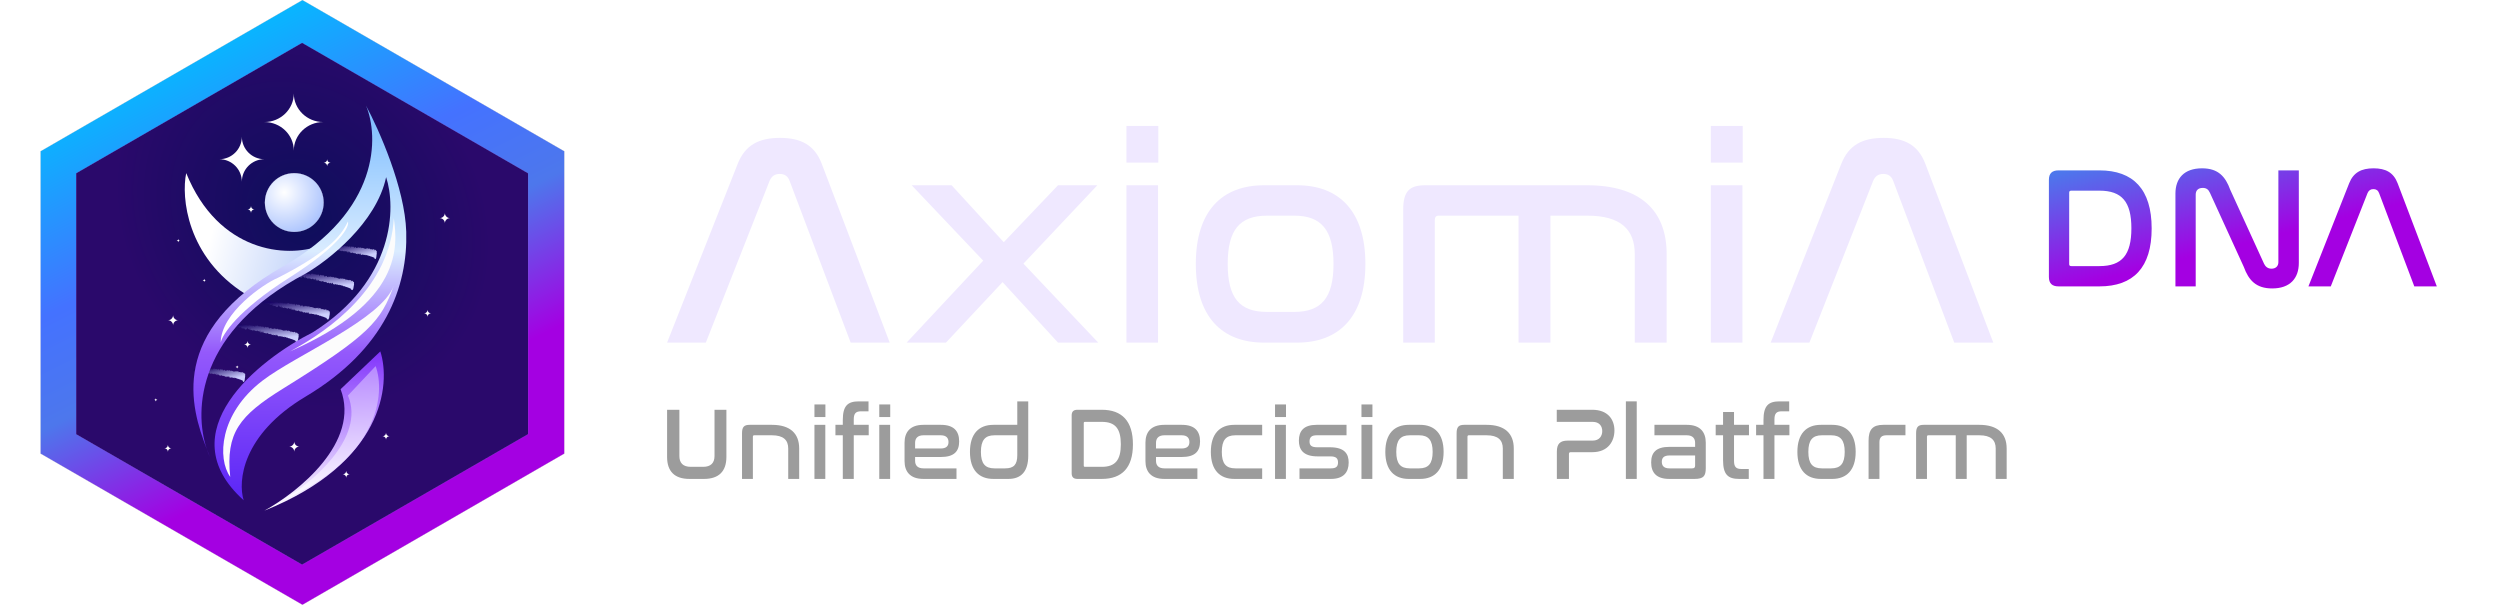 <svg width="374" height="91" viewBox="0 0 374 91" fill="none" xmlns="http://www.w3.org/2000/svg">
<path d="M84.416 22.628V67.859L45.244 90.476L6.073 67.859V22.628L45.244 0.013L84.416 22.628Z" fill="url(#paint0_linear_69_2038)" stroke="#ACACAC" stroke-width="0.023"/>
<path d="M79.001 25.92V64.96L45.192 84.479L11.383 64.96V25.92L45.192 6.401L79.001 25.92Z" fill="url(#paint1_radial_69_2038)" stroke="#A57AF7" stroke-width="0.023"/>
<path d="M56.897 52.569L50.953 58.224C53.961 66.117 44.605 73.626 39.551 76.393C57.309 69.27 58.514 57.542 56.897 52.569Z" fill="url(#paint2_linear_69_2038)"/>
<path d="M56.195 54.77L52.051 59.172C54.766 65.6 46.397 72.403 42.305 74.835C56.757 68.435 57.675 58.828 56.195 54.77Z" fill="url(#paint3_linear_69_2038)"/>
<path d="M27.859 25.896C32.671 37.787 42.905 38.625 47.837 36.772C47.838 37.135 45.311 39.673 42.544 40.156C41.345 40.366 39.056 42.492 36.77 44.023C27.916 38.513 27.097 29.441 27.859 25.896Z" fill="url(#paint4_linear_69_2038)"/>
<circle cx="44.023" cy="30.298" r="4.391" fill="url(#paint5_radial_69_2038)" stroke="white" stroke-width="0.023"/>
<g filter="url(#filter0_d_69_2038)">
<path d="M39.547 23.818C37.693 23.818 36.181 25.33 36.181 27.184C36.181 25.33 34.669 23.818 32.815 23.818C34.669 23.818 36.181 22.305 36.181 20.451C36.181 22.305 37.693 23.818 39.547 23.818Z" fill="white"/>
</g>
<g filter="url(#filter1_d_69_2038)">
<path d="M63.445 46.872C63.73 46.872 63.963 47.105 63.963 47.39C63.963 47.105 64.196 46.872 64.481 46.872C64.196 46.872 63.963 46.639 63.963 46.354C63.963 46.639 63.73 46.872 63.445 46.872Z" fill="white"/>
</g>
<g filter="url(#filter2_d_69_2038)">
<path d="M57.23 65.258C57.515 65.258 57.748 65.49 57.748 65.776C57.748 65.49 57.98 65.258 58.266 65.258C57.98 65.258 57.748 65.025 57.748 64.74C57.748 65.025 57.515 65.258 57.23 65.258Z" fill="white"/>
</g>
<g filter="url(#filter3_d_69_2038)">
<path d="M51.274 70.955C51.559 70.955 51.792 71.188 51.792 71.473C51.792 71.188 52.025 70.955 52.31 70.955C52.025 70.955 51.792 70.722 51.792 70.437C51.792 70.722 51.559 70.955 51.274 70.955Z" fill="white"/>
</g>
<g filter="url(#filter4_d_69_2038)">
<path d="M37.032 31.334C37.317 31.334 37.55 31.567 37.55 31.852C37.55 31.567 37.782 31.334 38.067 31.334C37.782 31.334 37.55 31.102 37.55 30.816C37.55 31.102 37.317 31.334 37.032 31.334Z" fill="white"/>
</g>
<g filter="url(#filter5_d_69_2038)">
<path d="M48.425 24.342C48.71 24.342 48.943 24.575 48.943 24.86C48.943 24.575 49.176 24.342 49.461 24.342C49.176 24.342 48.943 24.109 48.943 23.824C48.943 24.109 48.71 24.342 48.425 24.342Z" fill="white"/>
</g>
<g filter="url(#filter6_d_69_2038)">
<path d="M35.218 54.899C35.361 54.899 35.477 55.015 35.477 55.158C35.477 55.015 35.593 54.899 35.736 54.899C35.593 54.899 35.477 54.783 35.477 54.64C35.477 54.783 35.361 54.899 35.218 54.899Z" fill="white"/>
</g>
<g filter="url(#filter7_d_69_2038)">
<path d="M26.413 35.996C26.556 35.996 26.672 36.112 26.672 36.255C26.672 36.112 26.788 35.996 26.931 35.996C26.788 35.996 26.672 35.879 26.672 35.737C26.672 35.879 26.556 35.996 26.413 35.996Z" fill="white"/>
</g>
<g filter="url(#filter8_d_69_2038)">
<path d="M30.299 41.952C30.441 41.952 30.557 42.068 30.557 42.211C30.557 42.068 30.674 41.952 30.816 41.952C30.674 41.952 30.557 41.836 30.557 41.693C30.557 41.836 30.441 41.952 30.299 41.952Z" fill="white"/>
</g>
<g filter="url(#filter9_d_69_2038)">
<path d="M36.514 51.533C36.799 51.533 37.031 51.766 37.031 52.051C37.031 51.766 37.264 51.533 37.549 51.533C37.264 51.533 37.031 51.3 37.031 51.015C37.031 51.3 36.799 51.533 36.514 51.533Z" fill="white"/>
</g>
<g filter="url(#filter10_d_69_2038)">
<path d="M25.119 47.907C25.547 47.907 25.896 48.256 25.896 48.684C25.896 48.256 26.245 47.907 26.673 47.907C26.245 47.907 25.896 47.558 25.896 47.13C25.896 47.558 25.547 47.907 25.119 47.907Z" fill="white"/>
</g>
<g filter="url(#filter11_d_69_2038)">
<path d="M23.048 59.819C23.191 59.819 23.307 59.936 23.307 60.078C23.307 59.936 23.423 59.819 23.566 59.819C23.423 59.819 23.307 59.703 23.307 59.56C23.307 59.703 23.191 59.819 23.048 59.819Z" fill="white"/>
</g>
<g filter="url(#filter12_d_69_2038)">
<path d="M24.601 67.071C24.887 67.071 25.119 67.304 25.119 67.589C25.119 67.304 25.352 67.071 25.637 67.071C25.352 67.071 25.119 66.838 25.119 66.553C25.119 66.838 24.887 67.071 24.601 67.071Z" fill="white"/>
</g>
<g filter="url(#filter13_d_69_2038)">
<path d="M43.246 66.811C43.674 66.811 44.023 67.161 44.023 67.588C44.023 67.161 44.372 66.811 44.8 66.811C44.372 66.811 44.023 66.463 44.023 66.035C44.023 66.463 43.674 66.811 43.246 66.811Z" fill="white"/>
</g>
<g filter="url(#filter14_d_69_2038)">
<path d="M65.775 32.629C66.203 32.629 66.552 32.978 66.552 33.406C66.552 32.978 66.901 32.629 67.329 32.629C66.901 32.629 66.552 32.28 66.552 31.852C66.552 32.28 66.203 32.629 65.775 32.629Z" fill="white"/>
</g>
<path d="M49.106 47.8C49.045 47.809 48.972 47.776 48.919 47.737C48.903 47.725 48.919 47.688 48.908 47.678C48.886 47.659 48.86 47.674 48.839 47.651C48.832 47.644 48.852 47.584 48.845 47.577C48.804 47.542 48.757 47.55 48.713 47.529C48.495 47.424 48.273 47.361 48.045 47.292C47.97 47.27 47.887 47.197 47.803 47.208C47.794 47.209 47.789 47.264 47.787 47.269C47.747 47.332 47.776 47.224 47.76 47.207C47.699 47.137 47.62 47.118 47.548 47.127C47.517 47.131 47.527 47.243 47.508 47.178C47.507 47.173 47.525 47.117 47.518 47.11C47.502 47.093 47.465 47.097 47.452 47.09C47.427 47.076 47.422 47.076 47.396 47.071C47.361 47.063 47.325 47.027 47.285 47.033C47.276 47.035 47.276 47.096 47.262 47.104C47.247 47.111 47.214 47.101 47.205 47.085C47.196 47.069 47.209 47.023 47.209 47.012C47.208 46.92 47.147 47.037 47.141 47.039C47.04 47.075 46.973 46.991 46.886 46.976C46.821 46.965 46.746 46.976 46.684 46.962C46.61 46.944 46.553 46.901 46.479 46.894C46.472 46.893 46.468 46.964 46.459 46.963C46.358 46.954 46.261 46.929 46.171 46.865C46.162 46.859 46.185 46.8 46.177 46.79C46.125 46.729 46.05 46.592 45.968 46.851C45.928 46.834 45.88 46.814 45.853 46.754C45.835 46.716 45.87 46.653 45.836 46.677C45.828 46.682 45.827 46.741 45.816 46.745C45.771 46.759 45.729 46.732 45.683 46.755C45.673 46.76 45.666 46.812 45.662 46.821C45.629 46.894 45.618 46.762 45.613 46.752C45.57 46.674 45.525 46.694 45.474 46.683C45.462 46.681 45.464 46.753 45.452 46.753C45.392 46.753 45.331 46.736 45.279 46.695C45.267 46.686 45.289 46.628 45.284 46.621C45.262 46.589 45.236 46.7 45.215 46.671C45.21 46.665 45.222 46.615 45.222 46.609C45.222 46.518 45.186 46.641 45.182 46.642C45.124 46.671 45.114 46.535 45.062 46.545C45.056 46.547 45.058 46.613 45.041 46.613C44.927 46.612 44.814 46.573 44.713 46.503C44.698 46.492 44.718 46.445 44.718 46.439C44.717 46.343 44.684 46.466 44.678 46.47C44.628 46.496 44.606 46.384 44.55 46.528C44.374 46.444 44.175 46.495 44.015 46.33C44.013 46.328 44.028 46.267 44.024 46.263C43.974 46.219 43.968 46.316 43.91 46.427C43.896 46.455 43.892 46.308 43.892 46.297C43.889 46.258 43.915 46.168 43.913 46.16C43.898 46.097 43.849 46.401 43.815 46.395C43.813 46.395 43.828 46.34 43.826 46.334C43.82 46.315 43.807 46.335 43.802 46.314C43.79 46.267 43.808 46.118 43.763 46.198C43.757 46.209 43.733 46.382 43.704 46.368C43.692 46.363 43.638 46.356 43.624 46.343C43.611 46.329 43.631 46.275 43.631 46.273C43.603 46.192 43.623 46.164 43.622 46.052C43.621 45.941 43.581 46.2 43.568 46.227C43.554 46.254 43.535 46.188 43.532 46.166C43.528 46.144 43.543 46.11 43.539 46.097C43.509 46.012 43.498 46.222 43.476 46.26C43.426 46.351 43.433 46.155 43.406 46.131C43.398 46.125 43.397 46.169 43.389 46.172C43.357 46.183 43.35 46.12 43.307 46.169C43.3 46.177 43.253 46.287 43.25 46.2C43.25 46.187 43.265 46.141 43.255 46.128C43.239 46.108 43.207 46.092 43.184 46.105C43.167 46.114 43.17 46.195 43.156 46.168C43.15 46.155 43.173 46.112 43.16 46.093C43.148 46.073 43.108 46.068 43.093 46.067C43.077 46.066 43.075 46.127 43.073 46.131C43.062 46.153 43.028 46.176 43.025 46.176C42.895 46.161 42.794 46.04 42.663 46.051C42.653 46.052 42.649 46.116 42.647 46.117C42.609 46.137 42.664 45.975 42.651 45.915C42.632 46.043 42.622 46.017 42.596 46.027C42.583 46.032 42.581 46.082 42.579 46.087C42.549 46.159 42.554 46.06 42.554 46.04C42.556 45.965 42.529 46.049 42.529 45.999C42.53 45.949 42.56 45.881 42.538 45.878C42.523 45.922 42.519 46.044 42.498 46.061C42.421 46.122 42.315 46.008 42.265 45.989C42.214 45.97 42.196 45.975 42.168 45.953C42.118 45.914 42.123 46.006 42.082 46.041C42.041 46.075 42.095 45.86 42.099 45.813C42.102 45.765 42.088 45.812 42.087 45.785C42.085 45.759 42.104 45.729 42.091 45.717C42.079 45.705 42.026 45.781 42.012 45.829C41.984 45.931 41.982 46.043 41.951 45.998C41.95 45.996 41.967 45.94 41.959 45.932C41.902 45.877 41.834 45.862 41.776 45.812C41.768 45.805 41.787 45.743 41.783 45.738C41.736 45.688 41.736 45.798 41.685 45.912C41.72 45.755 41.721 45.655 41.679 45.647C41.655 45.642 41.647 45.712 41.622 45.758C41.615 45.772 41.606 45.721 41.597 45.753C41.568 45.858 41.563 45.98 41.529 45.925C41.528 45.922 41.544 45.865 41.538 45.861C41.5 45.83 41.476 45.941 41.428 45.946C41.391 45.951 41.34 45.872 41.302 45.854C41.334 45.675 41.289 45.71 41.252 45.83C41.227 45.82 41.198 45.822 41.175 45.801C41.168 45.794 41.182 45.743 41.182 45.737C41.181 45.647 41.149 45.764 41.142 45.768C41.073 45.803 41.039 45.704 40.966 45.782C40.963 45.785 40.938 45.908 40.938 45.815C40.938 45.809 40.967 45.756 40.941 45.747C40.914 45.737 40.874 45.662 40.826 45.713C40.814 45.725 40.773 45.821 40.769 45.74C40.768 45.728 40.777 45.693 40.777 45.673C40.776 45.608 40.748 45.732 40.753 45.623C40.758 45.514 40.743 45.43 40.692 45.496C40.691 45.498 40.664 45.596 40.652 45.592C40.634 45.587 40.61 45.561 40.59 45.558C40.58 45.557 40.575 45.62 40.574 45.62C40.503 45.644 40.466 45.581 40.401 45.545C40.389 45.538 40.338 45.615 40.325 45.545C40.311 45.467 40.391 45.169 40.317 45.231C40.286 45.255 40.188 45.634 40.177 45.427C40.081 45.461 40.019 45.345 39.919 45.4C39.914 45.402 39.883 45.507 39.874 45.504C39.861 45.499 39.862 45.448 39.853 45.443C39.814 45.421 39.769 45.457 39.731 45.443C39.716 45.438 39.73 45.388 39.713 45.382C39.695 45.376 39.672 45.442 39.653 45.404C39.639 45.376 39.645 45.233 39.623 45.213C39.599 45.35 39.582 45.344 39.546 45.376C39.539 45.382 39.537 45.431 39.533 45.436C39.518 45.459 39.515 45.417 39.499 45.442C39.496 45.448 39.487 45.495 39.484 45.503C39.454 45.569 39.444 45.458 39.442 45.439C39.435 45.366 39.415 45.425 39.405 45.395C39.395 45.365 39.423 45.334 39.409 45.315C39.38 45.274 39.333 45.274 39.297 45.265C39.283 45.262 39.282 45.326 39.279 45.327C39.247 45.338 39.228 45.266 39.19 45.388C39.226 45.062 39.166 45.416 39.135 45.344C39.133 45.338 39.155 45.185 39.172 45.165C39.189 45.145 39.2 45.196 39.224 45.164C39.23 45.157 39.279 45.018 39.284 45.01C39.321 44.947 39.285 45.175 39.284 45.188C39.276 45.326 39.333 45.177 39.342 45.168C39.387 45.125 39.411 45.163 39.447 45.133C39.471 45.114 39.499 44.965 39.513 44.972C39.562 44.996 39.543 45.208 39.623 45.035C39.64 44.999 39.658 44.834 39.672 44.968C39.673 44.977 39.68 45.099 39.709 45.028C39.712 45.019 39.721 44.971 39.724 44.967C39.746 44.945 39.751 44.985 39.774 44.97C39.796 44.955 39.824 44.932 39.843 44.952C39.854 44.964 39.855 45.056 39.858 45.078C39.865 45.144 39.902 45.045 39.9 45.122C39.897 45.2 39.855 45.312 39.876 45.367C39.899 45.243 39.923 45.117 39.947 44.992C40.01 45.008 40.066 45.059 40.131 45.065C40.139 45.065 40.142 44.998 40.151 44.996C40.189 44.992 40.212 45.045 40.253 45.033C40.284 45.023 40.328 44.958 40.362 44.946C40.355 45.09 40.408 45.05 40.439 45.069C40.449 45.075 40.442 45.113 40.448 45.127C40.471 45.178 40.478 45.05 40.49 45.032C40.541 44.954 40.494 45.238 40.538 45.238C40.54 45.238 40.594 45.092 40.599 45.083C40.634 45.026 40.594 45.136 40.607 45.15C40.631 45.175 40.644 45.215 40.684 45.176C40.695 45.165 40.734 45.075 40.74 45.151C40.74 45.161 40.73 45.21 40.732 45.214C40.758 45.268 40.787 45.112 40.816 45.062C40.845 45.013 40.857 45.126 40.858 45.158C40.86 45.242 40.839 45.191 40.837 45.199C40.81 45.291 40.835 45.279 40.851 45.29C40.827 45.444 40.852 45.439 40.868 45.3C40.869 45.285 40.853 45.297 40.851 45.29C40.893 45.142 40.922 45.127 40.927 45.273C40.929 45.341 40.903 45.416 40.949 45.395C40.97 45.386 40.981 45.279 41.003 45.253C41.053 45.193 41.085 45.301 41.127 45.292C41.142 45.289 41.138 45.228 41.149 45.224C41.177 45.213 41.192 45.261 41.222 45.243C41.225 45.241 41.23 45.18 41.238 45.18C41.3 45.184 41.346 45.232 41.41 45.244C41.441 45.25 41.502 45.226 41.532 45.239C41.586 45.26 41.638 45.36 41.689 45.346C41.722 45.338 41.726 45.276 41.746 45.237C41.786 45.162 41.806 45.313 41.808 45.336C41.808 45.337 41.779 45.347 41.788 45.38C41.785 45.447 41.808 45.337 41.808 45.336C41.81 45.351 41.86 45.374 41.873 45.365C41.879 45.359 41.886 45.301 41.89 45.3C41.969 45.261 42.043 45.258 42.11 45.298C42.111 45.299 42.098 45.363 42.1 45.365C42.137 45.401 42.177 45.327 42.22 45.287C42.262 45.246 42.287 45.266 42.288 45.38C42.316 45.371 42.344 45.426 42.361 45.459C42.377 45.493 42.402 45.368 42.404 45.366C42.476 45.297 42.498 45.375 42.557 45.397C42.584 45.407 42.645 45.399 42.679 45.391C42.705 45.384 42.715 45.416 42.741 45.401C42.745 45.399 42.751 45.343 42.753 45.341C42.79 45.279 42.754 45.413 42.755 45.438C42.758 45.53 42.762 45.579 42.801 45.543C42.811 45.535 42.867 45.343 42.883 45.334C42.903 45.322 42.884 45.391 42.906 45.378C42.907 45.376 42.915 45.333 42.926 45.337C42.978 45.355 43.032 45.39 43.088 45.395C43.095 45.396 43.098 45.326 43.109 45.326C43.162 45.327 43.218 45.339 43.262 45.38C43.273 45.391 43.257 45.437 43.257 45.452C43.258 45.541 43.303 45.42 43.308 45.418C43.41 45.374 43.46 45.5 43.563 45.462C43.569 45.46 43.632 45.332 43.629 45.45C43.629 45.458 43.625 45.58 43.655 45.501C43.656 45.496 43.656 45.434 43.674 45.443C43.692 45.453 43.729 45.417 43.743 45.489C43.748 45.511 43.746 45.633 43.787 45.543C43.79 45.536 43.865 45.331 43.852 45.48C43.85 45.504 43.821 45.659 43.864 45.584C43.872 45.57 43.868 45.533 43.887 45.514C43.915 45.485 43.938 45.532 43.977 45.468C43.984 45.456 44.023 45.354 44.026 45.437C44.026 45.45 44.012 45.501 44.02 45.508C44.056 45.544 44.105 45.516 44.141 45.56C44.154 45.575 44.131 45.657 44.143 45.682C44.154 45.708 44.182 45.734 44.205 45.699C44.227 45.664 44.233 45.527 44.259 45.521C44.373 45.493 44.464 45.589 44.567 45.619C44.582 45.624 44.578 45.574 44.601 45.577C44.686 45.588 44.841 45.569 44.897 45.683C44.941 45.775 44.856 45.824 44.895 45.865C44.914 45.884 44.965 45.733 44.971 45.729C45.031 45.689 45.055 45.764 45.105 45.751C45.115 45.748 45.117 45.683 45.125 45.682C45.155 45.676 45.179 45.709 45.207 45.708C45.219 45.708 45.225 45.66 45.235 45.665C45.26 45.678 45.28 45.702 45.297 45.752C45.299 45.756 45.273 45.813 45.292 45.819C45.322 45.828 45.354 45.879 45.398 45.84C45.411 45.828 45.43 45.718 45.44 45.798C45.442 45.814 45.413 45.945 45.46 45.836C45.468 45.818 45.539 45.672 45.544 45.775C45.545 45.802 45.541 45.913 45.557 45.898C45.559 45.895 45.563 45.835 45.574 45.831C45.615 45.819 45.654 45.832 45.695 45.82C45.707 45.817 45.702 45.753 45.718 45.75C45.763 45.742 45.813 45.767 45.851 45.793C45.865 45.803 45.846 45.852 45.846 45.858C45.848 45.95 45.88 45.831 45.887 45.825C45.931 45.789 45.949 45.851 45.986 45.842C45.996 45.84 45.999 45.781 46.002 45.776C46.03 45.729 45.998 45.83 46.008 45.844C46.036 45.882 46.075 45.884 46.111 45.883C46.124 45.882 46.122 45.813 46.133 45.813C46.203 45.813 46.272 45.832 46.332 45.88C46.343 45.89 46.326 45.94 46.327 45.952C46.33 46.037 46.376 45.93 46.384 45.92C46.42 45.876 46.422 45.923 46.448 45.919C46.573 45.898 46.714 45.953 46.822 45.991C46.963 46.041 47.067 46.109 47.207 46.121C47.216 46.122 47.219 46.052 47.227 46.051C47.328 46.052 47.42 46.096 47.521 46.093C47.529 46.093 47.529 46.026 47.543 46.024C47.571 46.019 47.604 46.028 47.627 46.053C47.639 46.066 47.611 46.118 47.623 46.129C47.65 46.156 47.682 46.166 47.715 46.161C47.729 46.159 47.721 46.089 47.738 46.091C47.858 46.105 47.976 46.114 48.081 46.221C48.088 46.229 48.072 46.365 48.094 46.342C48.102 46.305 48.109 46.261 48.117 46.221C48.293 46.229 48.456 46.306 48.628 46.344C48.635 46.345 48.635 46.272 48.649 46.274C48.73 46.289 48.813 46.284 48.885 46.369C48.892 46.378 48.865 46.502 48.893 46.488C48.898 46.485 48.938 46.475 48.952 46.449C48.954 46.445 48.958 46.386 48.97 46.386C49.04 46.389 49.11 46.415 49.173 46.463C49.183 46.471 49.16 46.531 49.167 46.537C49.218 46.58 49.287 46.543 49.331 46.609C49.36 46.654 49.328 46.76 49.328 46.869C49.328 46.885 49.35 46.891 49.34 46.953C49.316 47.109 49.276 47.277 49.251 47.444C49.246 47.48 49.282 47.446 49.249 47.53C49.247 47.535 49.221 47.56 49.21 47.588C49.203 47.608 49.199 47.672 49.187 47.697C49.175 47.721 49.175 47.667 49.157 47.695C49.14 47.724 49.133 47.796 49.106 47.8ZM42.434 45.609C42.443 45.672 42.484 45.453 42.454 45.502C42.452 45.504 42.433 45.605 42.434 45.609ZM40.036 45.225C40.045 45.327 40.088 45.187 40.083 45.109C40.078 45.031 40.034 45.194 40.036 45.225ZM39.756 45.249C39.773 45.331 39.832 45.02 39.789 45.077C39.786 45.08 39.755 45.244 39.756 45.249ZM49.234 46.884C49.234 46.887 49.25 46.893 49.251 46.89C49.271 46.821 49.24 46.81 49.234 46.884ZM39.477 45.279C39.479 45.323 39.514 45.279 39.512 45.225C39.51 45.181 39.474 45.225 39.477 45.279ZM43.423 46.024C43.423 46.027 43.434 46.032 43.437 46.014C43.447 45.954 43.428 45.968 43.423 46.024ZM39.024 45.204C39.089 45.227 39.084 45.492 39.017 45.45C39.005 45.443 39.06 45.373 39.047 45.347C39.024 45.299 38.975 45.458 38.959 45.365C38.956 45.349 39.021 45.202 39.025 45.204C39.025 45.204 39.024 45.204 39.024 45.204ZM42.399 45.875C42.399 45.878 42.414 45.883 42.415 45.88C42.436 45.812 42.405 45.801 42.399 45.875ZM44.068 46.277C44.068 46.283 44.104 46.295 44.106 46.29C44.145 46.179 44.073 46.154 44.068 46.277ZM41.302 45.849C41.273 45.916 41.251 45.921 41.252 45.83C41.269 45.838 41.286 45.842 41.302 45.849Z" fill="url(#paint6_linear_69_2038)"/>
<path d="M52.733 43.398C52.671 43.407 52.599 43.373 52.546 43.334C52.529 43.323 52.545 43.285 52.534 43.275C52.512 43.256 52.486 43.271 52.465 43.249C52.458 43.241 52.479 43.181 52.471 43.175C52.43 43.139 52.384 43.147 52.34 43.126C52.121 43.021 51.899 42.958 51.672 42.889C51.597 42.867 51.513 42.794 51.43 42.805C51.42 42.806 51.416 42.862 51.413 42.866C51.374 42.929 51.402 42.822 51.387 42.804C51.325 42.734 51.247 42.715 51.174 42.724C51.143 42.728 51.154 42.841 51.135 42.775C51.134 42.77 51.151 42.714 51.144 42.707C51.128 42.69 51.092 42.694 51.079 42.687C51.053 42.673 51.048 42.673 51.023 42.668C50.988 42.66 50.951 42.624 50.911 42.631C50.903 42.632 50.903 42.693 50.888 42.701C50.874 42.709 50.84 42.698 50.831 42.682C50.822 42.666 50.836 42.62 50.835 42.609C50.834 42.517 50.773 42.634 50.768 42.636C50.666 42.672 50.599 42.588 50.513 42.573C50.447 42.562 50.373 42.573 50.311 42.559C50.237 42.542 50.179 42.498 50.106 42.491C50.098 42.49 50.095 42.562 50.085 42.561C49.985 42.551 49.888 42.526 49.797 42.462C49.788 42.456 49.812 42.397 49.803 42.387C49.751 42.326 49.676 42.189 49.594 42.448C49.555 42.431 49.507 42.411 49.48 42.352C49.462 42.313 49.496 42.251 49.462 42.274C49.455 42.279 49.453 42.339 49.442 42.342C49.397 42.356 49.355 42.329 49.309 42.352C49.3 42.357 49.293 42.409 49.289 42.418C49.256 42.491 49.245 42.359 49.239 42.349C49.196 42.271 49.151 42.291 49.101 42.281C49.089 42.278 49.091 42.35 49.079 42.351C49.018 42.35 48.958 42.334 48.905 42.292C48.894 42.283 48.916 42.225 48.911 42.218C48.889 42.186 48.863 42.297 48.841 42.268C48.837 42.262 48.849 42.212 48.849 42.206C48.848 42.115 48.813 42.238 48.808 42.24C48.751 42.268 48.741 42.133 48.688 42.142C48.682 42.144 48.684 42.211 48.667 42.21C48.554 42.209 48.44 42.171 48.34 42.1C48.324 42.089 48.345 42.043 48.345 42.036C48.344 41.94 48.311 42.063 48.304 42.067C48.255 42.093 48.232 41.981 48.176 42.125C48.001 42.041 47.802 42.092 47.642 41.927C47.64 41.925 47.655 41.864 47.65 41.86C47.6 41.816 47.594 41.913 47.537 42.024C47.522 42.052 47.519 41.906 47.518 41.895C47.516 41.855 47.541 41.765 47.539 41.757C47.524 41.694 47.475 41.998 47.441 41.992C47.44 41.992 47.454 41.937 47.452 41.931C47.446 41.912 47.434 41.932 47.428 41.912C47.416 41.864 47.435 41.715 47.389 41.795C47.383 41.806 47.359 41.979 47.33 41.965C47.319 41.96 47.264 41.953 47.251 41.94C47.238 41.926 47.258 41.872 47.257 41.87C47.229 41.789 47.25 41.762 47.249 41.65C47.247 41.538 47.208 41.797 47.194 41.824C47.181 41.851 47.162 41.785 47.158 41.763C47.154 41.741 47.17 41.707 47.165 41.694C47.136 41.609 47.124 41.819 47.103 41.857C47.052 41.948 47.059 41.753 47.032 41.728C47.025 41.722 47.024 41.767 47.016 41.77C46.983 41.78 46.976 41.717 46.933 41.766C46.926 41.774 46.879 41.884 46.877 41.797C46.876 41.784 46.892 41.738 46.881 41.725C46.865 41.706 46.833 41.689 46.81 41.702C46.794 41.711 46.797 41.792 46.782 41.765C46.776 41.752 46.8 41.709 46.787 41.69C46.774 41.67 46.734 41.666 46.719 41.665C46.704 41.663 46.702 41.724 46.7 41.728C46.688 41.75 46.654 41.774 46.652 41.773C46.522 41.758 46.421 41.637 46.29 41.648C46.279 41.649 46.275 41.713 46.273 41.714C46.235 41.734 46.291 41.572 46.277 41.512C46.258 41.64 46.248 41.614 46.222 41.624C46.21 41.629 46.207 41.679 46.205 41.684C46.175 41.756 46.18 41.657 46.181 41.637C46.182 41.562 46.155 41.646 46.156 41.596C46.157 41.546 46.187 41.478 46.164 41.475C46.15 41.519 46.146 41.642 46.125 41.658C46.047 41.719 45.942 41.605 45.891 41.586C45.841 41.567 45.822 41.572 45.795 41.551C45.745 41.511 45.75 41.603 45.708 41.638C45.667 41.672 45.722 41.457 45.725 41.41C45.728 41.362 45.715 41.409 45.713 41.383C45.712 41.356 45.73 41.326 45.718 41.314C45.706 41.302 45.652 41.379 45.639 41.427C45.61 41.528 45.608 41.64 45.578 41.595C45.576 41.593 45.593 41.537 45.586 41.53C45.528 41.474 45.461 41.459 45.403 41.409C45.395 41.402 45.414 41.34 45.409 41.335C45.362 41.285 45.363 41.396 45.312 41.51C45.346 41.352 45.347 41.252 45.306 41.244C45.281 41.239 45.273 41.309 45.249 41.355C45.241 41.369 45.232 41.318 45.223 41.35C45.194 41.455 45.19 41.577 45.156 41.522C45.154 41.52 45.17 41.462 45.164 41.458C45.127 41.427 45.102 41.538 45.055 41.544C45.018 41.548 44.967 41.469 44.929 41.451C44.961 41.273 44.916 41.307 44.879 41.427C44.853 41.418 44.824 41.42 44.802 41.398C44.794 41.391 44.809 41.34 44.809 41.334C44.807 41.244 44.775 41.362 44.769 41.365C44.7 41.4 44.666 41.301 44.592 41.379C44.59 41.382 44.564 41.505 44.565 41.412C44.565 41.406 44.594 41.353 44.567 41.344C44.541 41.335 44.501 41.259 44.453 41.31C44.441 41.322 44.4 41.419 44.395 41.337C44.395 41.326 44.403 41.291 44.403 41.27C44.403 41.205 44.374 41.329 44.379 41.22C44.384 41.112 44.37 41.027 44.319 41.094C44.317 41.096 44.291 41.193 44.279 41.19C44.26 41.184 44.236 41.158 44.216 41.155C44.206 41.154 44.202 41.217 44.2 41.218C44.129 41.241 44.093 41.178 44.028 41.142C44.016 41.135 43.964 41.213 43.951 41.142C43.937 41.064 44.018 40.767 43.943 40.828C43.913 40.852 43.814 41.231 43.804 41.024C43.708 41.058 43.645 40.942 43.545 40.997C43.541 40.999 43.509 41.105 43.5 41.101C43.487 41.097 43.488 41.045 43.479 41.04C43.441 41.018 43.395 41.054 43.357 41.041C43.342 41.035 43.357 40.985 43.339 40.979C43.322 40.973 43.298 41.039 43.279 41.002C43.265 40.973 43.272 40.831 43.25 40.81C43.225 40.947 43.209 40.942 43.173 40.973C43.166 40.979 43.163 41.028 43.16 41.033C43.144 41.056 43.141 41.014 43.126 41.039C43.122 41.045 43.114 41.092 43.111 41.1C43.081 41.166 43.07 41.055 43.068 41.036C43.061 40.963 43.042 41.022 43.032 40.992C43.022 40.962 43.05 40.932 43.036 40.912C43.006 40.871 42.959 40.871 42.923 40.862C42.909 40.859 42.908 40.924 42.906 40.925C42.873 40.935 42.855 40.863 42.816 40.985C42.852 40.659 42.793 41.014 42.762 40.941C42.759 40.936 42.782 40.782 42.798 40.762C42.815 40.742 42.826 40.793 42.85 40.761C42.856 40.754 42.905 40.615 42.91 40.607C42.948 40.544 42.912 40.772 42.911 40.785C42.903 40.923 42.959 40.774 42.969 40.765C43.013 40.722 43.038 40.76 43.074 40.73C43.097 40.711 43.125 40.562 43.14 40.569C43.188 40.593 43.169 40.805 43.249 40.633C43.266 40.596 43.284 40.431 43.299 40.566C43.3 40.574 43.306 40.696 43.335 40.625C43.339 40.616 43.347 40.568 43.351 40.565C43.373 40.542 43.378 40.582 43.4 40.567C43.422 40.552 43.45 40.529 43.469 40.549C43.481 40.561 43.482 40.653 43.484 40.675C43.491 40.741 43.528 40.642 43.526 40.72C43.524 40.798 43.482 40.909 43.502 40.964C43.525 40.84 43.55 40.714 43.573 40.59C43.636 40.605 43.692 40.656 43.757 40.662C43.766 40.663 43.769 40.595 43.778 40.593C43.816 40.589 43.839 40.642 43.879 40.63C43.911 40.62 43.955 40.555 43.988 40.543C43.982 40.687 44.035 40.647 44.065 40.666C44.076 40.672 44.068 40.71 44.074 40.724C44.097 40.775 44.105 40.647 44.116 40.629C44.167 40.551 44.12 40.835 44.164 40.835C44.166 40.835 44.22 40.689 44.226 40.681C44.26 40.623 44.22 40.734 44.233 40.748C44.257 40.773 44.27 40.812 44.31 40.773C44.322 40.762 44.361 40.672 44.366 40.748C44.367 40.758 44.357 40.807 44.358 40.811C44.385 40.865 44.413 40.709 44.442 40.659C44.472 40.61 44.484 40.723 44.484 40.756C44.487 40.839 44.466 40.788 44.464 40.796C44.437 40.888 44.462 40.876 44.478 40.887C44.453 41.041 44.479 41.036 44.494 40.898C44.496 40.882 44.48 40.894 44.478 40.887C44.519 40.739 44.549 40.724 44.553 40.87C44.556 40.938 44.529 41.013 44.576 40.992C44.597 40.983 44.608 40.876 44.63 40.85C44.679 40.791 44.711 40.898 44.753 40.889C44.768 40.886 44.764 40.826 44.775 40.822C44.804 40.81 44.819 40.858 44.849 40.84C44.851 40.838 44.856 40.777 44.864 40.777C44.927 40.781 44.973 40.829 45.036 40.841C45.067 40.847 45.128 40.823 45.159 40.836C45.212 40.857 45.265 40.957 45.316 40.944C45.349 40.935 45.352 40.873 45.373 40.834C45.412 40.759 45.432 40.91 45.435 40.933C45.435 40.934 45.406 40.944 45.414 40.977C45.411 41.044 45.434 40.934 45.435 40.933C45.436 40.949 45.487 40.971 45.499 40.962C45.506 40.956 45.513 40.898 45.516 40.897C45.596 40.858 45.669 40.855 45.736 40.895C45.737 40.896 45.724 40.96 45.727 40.963C45.764 40.998 45.804 40.925 45.846 40.884C45.889 40.843 45.913 40.864 45.914 40.977C45.942 40.968 45.971 41.023 45.987 41.057C46.003 41.09 46.028 40.965 46.031 40.963C46.103 40.894 46.124 40.972 46.183 40.994C46.211 41.004 46.272 40.996 46.305 40.988C46.332 40.981 46.342 41.013 46.368 40.998C46.371 40.996 46.378 40.94 46.379 40.938C46.416 40.876 46.38 41.01 46.381 41.035C46.385 41.127 46.388 41.176 46.428 41.14C46.437 41.132 46.493 40.94 46.509 40.931C46.529 40.919 46.51 40.989 46.532 40.975C46.534 40.974 46.541 40.93 46.552 40.934C46.604 40.952 46.658 40.987 46.714 40.992C46.722 40.993 46.724 40.923 46.735 40.923C46.788 40.924 46.844 40.936 46.889 40.977C46.899 40.988 46.883 41.034 46.883 41.049C46.885 41.139 46.93 41.017 46.934 41.015C47.036 40.971 47.087 41.097 47.19 41.059C47.195 41.057 47.258 40.929 47.255 41.047C47.255 41.055 47.252 41.177 47.281 41.099C47.283 41.094 47.283 41.031 47.3 41.04C47.318 41.05 47.355 41.014 47.37 41.086C47.374 41.108 47.373 41.23 47.414 41.14C47.416 41.134 47.491 40.928 47.479 41.077C47.477 41.101 47.447 41.256 47.491 41.181C47.499 41.167 47.495 41.131 47.513 41.112C47.541 41.082 47.564 41.129 47.604 41.065C47.611 41.053 47.65 40.952 47.652 41.034C47.652 41.047 47.638 41.098 47.646 41.106C47.682 41.141 47.732 41.114 47.767 41.157C47.78 41.172 47.758 41.254 47.769 41.279C47.781 41.305 47.808 41.332 47.831 41.296C47.854 41.261 47.86 41.124 47.886 41.118C47.999 41.09 48.09 41.186 48.193 41.216C48.209 41.221 48.204 41.171 48.227 41.174C48.313 41.185 48.467 41.166 48.523 41.28C48.568 41.372 48.483 41.421 48.522 41.462C48.541 41.481 48.592 41.33 48.598 41.326C48.658 41.286 48.681 41.361 48.731 41.348C48.742 41.345 48.743 41.281 48.752 41.279C48.781 41.273 48.806 41.306 48.833 41.306C48.845 41.305 48.852 41.257 48.862 41.262C48.887 41.275 48.906 41.3 48.924 41.349C48.925 41.353 48.899 41.41 48.918 41.416C48.949 41.425 48.98 41.476 49.024 41.437C49.037 41.425 49.057 41.315 49.067 41.395C49.069 41.411 49.039 41.542 49.086 41.433C49.094 41.415 49.166 41.269 49.171 41.372C49.172 41.399 49.168 41.51 49.184 41.495C49.186 41.492 49.189 41.432 49.201 41.428C49.242 41.416 49.28 41.429 49.322 41.417C49.333 41.414 49.328 41.35 49.345 41.347C49.39 41.339 49.44 41.364 49.478 41.39C49.492 41.4 49.472 41.449 49.472 41.455C49.474 41.547 49.506 41.428 49.513 41.422C49.557 41.387 49.575 41.448 49.612 41.439C49.622 41.437 49.626 41.378 49.628 41.373C49.656 41.326 49.624 41.427 49.634 41.441C49.663 41.479 49.702 41.481 49.738 41.48C49.751 41.479 49.748 41.41 49.76 41.41C49.83 41.411 49.899 41.429 49.958 41.478C49.969 41.487 49.953 41.537 49.953 41.549C49.956 41.634 50.002 41.527 50.01 41.517C50.046 41.473 50.049 41.521 50.074 41.516C50.2 41.495 50.34 41.55 50.448 41.589C50.589 41.638 50.693 41.706 50.834 41.718C50.843 41.719 50.846 41.649 50.854 41.649C50.954 41.649 51.046 41.693 51.148 41.69C51.156 41.69 51.156 41.623 51.169 41.621C51.198 41.616 51.231 41.625 51.254 41.651C51.265 41.663 51.238 41.715 51.249 41.727C51.276 41.753 51.308 41.763 51.342 41.758C51.356 41.756 51.347 41.686 51.365 41.688C51.484 41.703 51.603 41.712 51.708 41.818C51.715 41.826 51.698 41.962 51.72 41.939C51.728 41.902 51.736 41.858 51.743 41.818C51.92 41.827 52.082 41.903 52.254 41.941C52.261 41.942 52.261 41.869 52.275 41.871C52.357 41.887 52.44 41.881 52.511 41.966C52.518 41.975 52.492 42.1 52.52 42.085C52.525 42.082 52.564 42.072 52.579 42.046C52.581 42.042 52.584 41.983 52.596 41.983C52.667 41.986 52.737 42.012 52.799 42.06C52.809 42.068 52.787 42.128 52.794 42.134C52.844 42.177 52.913 42.141 52.957 42.207C52.986 42.251 52.954 42.357 52.955 42.466C52.955 42.482 52.977 42.488 52.967 42.55C52.943 42.706 52.902 42.874 52.877 43.041C52.872 43.077 52.909 43.044 52.876 43.127C52.874 43.132 52.847 43.157 52.837 43.185C52.829 43.205 52.825 43.269 52.813 43.294C52.801 43.318 52.802 43.264 52.784 43.292C52.766 43.321 52.759 43.393 52.733 43.398ZM46.06 41.206C46.069 41.269 46.111 41.05 46.08 41.099C46.079 41.101 46.06 41.203 46.06 41.206ZM43.663 40.822C43.672 40.924 43.715 40.784 43.709 40.706C43.704 40.628 43.66 40.791 43.663 40.822ZM43.383 40.846C43.399 40.928 43.459 40.617 43.415 40.674C43.413 40.677 43.382 40.841 43.383 40.846ZM52.861 42.481C52.861 42.484 52.876 42.49 52.877 42.487C52.898 42.419 52.867 42.407 52.861 42.481ZM43.103 40.877C43.105 40.92 43.141 40.877 43.139 40.822C43.136 40.778 43.101 40.822 43.103 40.877ZM47.05 41.621C47.05 41.624 47.061 41.629 47.064 41.611C47.073 41.551 47.054 41.565 47.05 41.621ZM42.651 40.801C42.715 40.825 42.711 41.089 42.643 41.048C42.631 41.04 42.686 40.97 42.673 40.944C42.65 40.897 42.601 41.055 42.585 40.963C42.582 40.946 42.647 40.799 42.651 40.801C42.651 40.801 42.651 40.801 42.651 40.801ZM46.025 41.472C46.025 41.475 46.041 41.48 46.041 41.478C46.062 41.409 46.031 41.398 46.025 41.472ZM47.695 41.874C47.694 41.88 47.73 41.893 47.732 41.887C47.772 41.776 47.699 41.751 47.695 41.874ZM44.929 41.446C44.899 41.513 44.877 41.518 44.879 41.427C44.895 41.435 44.912 41.439 44.929 41.446Z" fill="url(#paint7_linear_69_2038)"/>
<path d="M56.196 38.756C56.149 38.77 56.093 38.742 56.052 38.708C56.039 38.697 56.051 38.659 56.042 38.65C56.025 38.632 56.005 38.65 55.989 38.629C55.983 38.622 55.999 38.561 55.993 38.555C55.961 38.523 55.925 38.535 55.891 38.517C55.722 38.43 55.552 38.385 55.376 38.335C55.318 38.318 55.254 38.253 55.19 38.27C55.182 38.272 55.18 38.327 55.178 38.332C55.148 38.398 55.169 38.288 55.157 38.272C55.109 38.208 55.048 38.195 54.992 38.209C54.969 38.216 54.978 38.327 54.963 38.263C54.962 38.259 54.975 38.202 54.969 38.195C54.957 38.179 54.929 38.186 54.919 38.18C54.899 38.169 54.895 38.169 54.876 38.166C54.849 38.161 54.82 38.128 54.79 38.138C54.783 38.14 54.784 38.2 54.773 38.209C54.762 38.218 54.736 38.21 54.729 38.195C54.722 38.18 54.731 38.133 54.731 38.123C54.73 38.031 54.684 38.152 54.68 38.155C54.602 38.199 54.55 38.12 54.483 38.112C54.433 38.106 54.376 38.123 54.328 38.114C54.271 38.102 54.226 38.064 54.17 38.063C54.164 38.063 54.162 38.133 54.155 38.133C54.078 38.132 54.003 38.115 53.933 38.058C53.926 38.053 53.943 37.992 53.937 37.983C53.896 37.927 53.837 37.797 53.777 38.06C53.746 38.046 53.709 38.031 53.688 37.973C53.674 37.936 53.7 37.872 53.674 37.898C53.668 37.903 53.667 37.963 53.659 37.967C53.625 37.984 53.592 37.961 53.557 37.987C53.55 37.993 53.545 38.045 53.542 38.055C53.517 38.129 53.508 38 53.503 37.99C53.469 37.916 53.435 37.939 53.396 37.933C53.387 37.931 53.389 38.003 53.38 38.004C53.333 38.009 53.287 37.997 53.246 37.96C53.237 37.952 53.254 37.893 53.25 37.886C53.232 37.855 53.214 37.968 53.197 37.941C53.193 37.935 53.202 37.884 53.202 37.879C53.201 37.789 53.175 37.913 53.171 37.915C53.127 37.948 53.118 37.814 53.078 37.828C53.074 37.83 53.076 37.896 53.063 37.897C52.975 37.905 52.888 37.876 52.81 37.813C52.798 37.804 52.814 37.756 52.813 37.75C52.812 37.654 52.788 37.779 52.783 37.783C52.745 37.813 52.727 37.704 52.685 37.851C52.549 37.781 52.397 37.848 52.273 37.696C52.271 37.694 52.282 37.633 52.279 37.63C52.24 37.589 52.236 37.687 52.193 37.801C52.182 37.83 52.178 37.685 52.177 37.674C52.175 37.635 52.194 37.544 52.192 37.536C52.18 37.475 52.145 37.781 52.119 37.778C52.118 37.777 52.129 37.721 52.127 37.715C52.123 37.697 52.113 37.718 52.109 37.698C52.099 37.651 52.111 37.502 52.077 37.586C52.073 37.597 52.056 37.77 52.034 37.759C52.025 37.755 51.983 37.753 51.973 37.74C51.962 37.727 51.977 37.673 51.977 37.67C51.955 37.592 51.97 37.563 51.968 37.452C51.966 37.341 51.938 37.601 51.928 37.63C51.918 37.658 51.903 37.594 51.9 37.572C51.897 37.55 51.908 37.516 51.904 37.503C51.881 37.42 51.874 37.63 51.858 37.67C51.82 37.764 51.824 37.569 51.802 37.547C51.797 37.542 51.797 37.586 51.79 37.59C51.766 37.602 51.76 37.541 51.727 37.593C51.722 37.601 51.687 37.714 51.684 37.628C51.684 37.615 51.695 37.568 51.687 37.556C51.674 37.538 51.65 37.524 51.632 37.538C51.619 37.549 51.623 37.63 51.611 37.603C51.606 37.592 51.624 37.547 51.614 37.529C51.604 37.51 51.573 37.508 51.562 37.509C51.55 37.509 51.549 37.57 51.547 37.574C51.539 37.596 51.513 37.622 51.511 37.622C51.411 37.617 51.332 37.505 51.232 37.526C51.224 37.528 51.221 37.592 51.22 37.593C51.191 37.616 51.232 37.45 51.221 37.392C51.208 37.52 51.2 37.496 51.18 37.508C51.17 37.514 51.169 37.564 51.167 37.569C51.145 37.643 51.148 37.544 51.148 37.524C51.148 37.449 51.128 37.535 51.129 37.485C51.129 37.436 51.151 37.365 51.133 37.364C51.123 37.409 51.121 37.531 51.105 37.549C51.046 37.616 50.964 37.511 50.925 37.496C50.886 37.481 50.872 37.488 50.851 37.468C50.812 37.433 50.817 37.524 50.785 37.562C50.754 37.599 50.794 37.382 50.796 37.334C50.798 37.286 50.788 37.334 50.786 37.308C50.785 37.282 50.799 37.251 50.789 37.24C50.78 37.228 50.74 37.309 50.73 37.358C50.709 37.461 50.709 37.572 50.685 37.53C50.683 37.528 50.696 37.471 50.69 37.464C50.645 37.413 50.594 37.404 50.548 37.359C50.542 37.352 50.556 37.289 50.553 37.285C50.516 37.239 50.517 37.349 50.48 37.466C50.505 37.307 50.504 37.207 50.472 37.202C50.453 37.199 50.448 37.27 50.43 37.317C50.424 37.332 50.417 37.282 50.41 37.315C50.389 37.421 50.387 37.543 50.36 37.491C50.359 37.488 50.37 37.43 50.366 37.426C50.337 37.399 50.319 37.511 50.283 37.52C50.254 37.527 50.215 37.453 50.185 37.438C50.208 37.258 50.173 37.296 50.146 37.418C50.127 37.411 50.104 37.415 50.087 37.395C50.081 37.389 50.092 37.337 50.092 37.331C50.09 37.242 50.066 37.361 50.061 37.365C50.009 37.406 49.982 37.309 49.926 37.393C49.924 37.396 49.906 37.521 49.905 37.428C49.905 37.422 49.927 37.367 49.906 37.36C49.886 37.353 49.854 37.281 49.818 37.335C49.809 37.348 49.779 37.447 49.774 37.367C49.773 37.355 49.78 37.32 49.78 37.3C49.779 37.235 49.758 37.361 49.761 37.252C49.764 37.144 49.752 37.061 49.713 37.131C49.712 37.133 49.693 37.232 49.683 37.229C49.669 37.225 49.65 37.202 49.635 37.2C49.627 37.2 49.624 37.263 49.623 37.263C49.569 37.292 49.54 37.232 49.49 37.202C49.481 37.196 49.442 37.277 49.431 37.208C49.42 37.132 49.479 36.83 49.422 36.897C49.399 36.923 49.327 37.307 49.317 37.102C49.244 37.144 49.194 37.033 49.118 37.096C49.115 37.099 49.092 37.206 49.085 37.203C49.075 37.2 49.075 37.148 49.068 37.144C49.038 37.125 49.004 37.165 48.974 37.154C48.963 37.15 48.973 37.099 48.96 37.094C48.947 37.089 48.929 37.157 48.914 37.121C48.903 37.094 48.906 36.952 48.89 36.934C48.872 37.072 48.859 37.068 48.832 37.101C48.827 37.108 48.825 37.157 48.823 37.162C48.811 37.186 48.808 37.145 48.797 37.171C48.794 37.178 48.788 37.225 48.785 37.233C48.763 37.301 48.754 37.191 48.752 37.172C48.746 37.1 48.732 37.161 48.724 37.132C48.716 37.103 48.737 37.07 48.726 37.052C48.703 37.014 48.667 37.017 48.639 37.011C48.629 37.009 48.628 37.073 48.627 37.075C48.602 37.088 48.587 37.018 48.559 37.142C48.583 36.815 48.541 37.172 48.516 37.103C48.514 37.097 48.53 36.943 48.542 36.922C48.555 36.9 48.564 36.95 48.582 36.917C48.587 36.909 48.623 36.767 48.627 36.758C48.655 36.693 48.63 36.923 48.629 36.936C48.624 37.073 48.666 36.921 48.673 36.911C48.707 36.865 48.726 36.9 48.754 36.868C48.771 36.847 48.791 36.697 48.803 36.703C48.84 36.723 48.828 36.935 48.887 36.757C48.9 36.719 48.912 36.554 48.925 36.687C48.925 36.695 48.932 36.816 48.953 36.743C48.956 36.733 48.962 36.685 48.964 36.682C48.981 36.657 48.985 36.697 49.002 36.68C49.019 36.664 49.041 36.639 49.055 36.657C49.064 36.668 49.066 36.759 49.068 36.781C49.074 36.846 49.102 36.744 49.101 36.822C49.1 36.9 49.069 37.014 49.085 37.066C49.101 36.942 49.119 36.814 49.136 36.689C49.184 36.699 49.228 36.746 49.278 36.746C49.284 36.746 49.286 36.678 49.293 36.677C49.322 36.669 49.34 36.72 49.371 36.705C49.395 36.693 49.428 36.624 49.454 36.609C49.45 36.754 49.491 36.71 49.514 36.726C49.522 36.731 49.517 36.769 49.522 36.783C49.539 36.831 49.544 36.704 49.553 36.685C49.591 36.604 49.558 36.889 49.592 36.886C49.593 36.886 49.633 36.737 49.637 36.728C49.663 36.668 49.634 36.781 49.644 36.794C49.663 36.817 49.673 36.855 49.703 36.813C49.712 36.801 49.741 36.709 49.746 36.784C49.747 36.793 49.739 36.843 49.741 36.847C49.761 36.899 49.782 36.741 49.804 36.69C49.825 36.638 49.836 36.75 49.837 36.782C49.839 36.865 49.823 36.816 49.821 36.823C49.801 36.917 49.821 36.903 49.833 36.913C49.816 37.068 49.835 37.061 49.846 36.922C49.847 36.907 49.835 36.92 49.833 36.913C49.863 36.762 49.886 36.745 49.891 36.89C49.893 36.958 49.874 37.034 49.909 37.01C49.925 36.999 49.933 36.892 49.949 36.864C49.987 36.801 50.012 36.905 50.044 36.894C50.056 36.889 50.053 36.83 50.061 36.825C50.083 36.811 50.095 36.857 50.117 36.837C50.119 36.835 50.123 36.774 50.129 36.774C50.177 36.772 50.213 36.816 50.261 36.824C50.285 36.827 50.332 36.798 50.355 36.808C50.396 36.825 50.438 36.92 50.477 36.903C50.502 36.892 50.505 36.831 50.52 36.79C50.549 36.712 50.566 36.861 50.568 36.884C50.568 36.884 50.546 36.896 50.553 36.929C50.551 36.995 50.568 36.884 50.568 36.884C50.569 36.898 50.608 36.917 50.618 36.907C50.623 36.901 50.628 36.843 50.63 36.841C50.691 36.796 50.748 36.788 50.799 36.822C50.8 36.823 50.791 36.887 50.793 36.889C50.821 36.922 50.852 36.846 50.884 36.802C50.916 36.758 50.935 36.776 50.937 36.889C50.958 36.878 50.981 36.931 50.993 36.962C51.006 36.994 51.024 36.868 51.026 36.866C51.081 36.792 51.098 36.867 51.143 36.884C51.165 36.893 51.211 36.88 51.237 36.869C51.257 36.86 51.265 36.891 51.285 36.874C51.288 36.872 51.292 36.816 51.293 36.814C51.321 36.749 51.295 36.885 51.296 36.91C51.299 37.001 51.303 37.05 51.333 37.011C51.34 37.002 51.381 36.806 51.393 36.796C51.408 36.783 51.395 36.853 51.411 36.838C51.412 36.837 51.418 36.793 51.426 36.796C51.466 36.809 51.508 36.84 51.551 36.841C51.557 36.842 51.558 36.771 51.567 36.771C51.607 36.767 51.65 36.775 51.685 36.812C51.693 36.822 51.681 36.87 51.682 36.884C51.684 36.973 51.717 36.849 51.72 36.846C51.798 36.794 51.838 36.916 51.917 36.87C51.921 36.867 51.968 36.735 51.967 36.853C51.967 36.861 51.965 36.982 51.987 36.902C51.989 36.897 51.988 36.834 52.002 36.843C52.015 36.85 52.044 36.812 52.055 36.882C52.059 36.904 52.059 37.025 52.09 36.932C52.092 36.926 52.147 36.715 52.139 36.864C52.138 36.889 52.117 37.045 52.149 36.968C52.155 36.953 52.152 36.917 52.166 36.897C52.187 36.865 52.205 36.91 52.235 36.843C52.24 36.831 52.269 36.727 52.271 36.809C52.272 36.822 52.262 36.873 52.268 36.88C52.296 36.912 52.334 36.881 52.361 36.921C52.371 36.935 52.355 37.019 52.364 37.043C52.373 37.067 52.394 37.092 52.412 37.055C52.429 37.018 52.432 36.882 52.452 36.873C52.539 36.837 52.609 36.925 52.689 36.947C52.701 36.95 52.697 36.901 52.715 36.902C52.78 36.906 52.899 36.875 52.943 36.984C52.978 37.072 52.913 37.127 52.944 37.165C52.958 37.183 52.996 37.029 53.001 37.024C53.046 36.979 53.065 37.052 53.103 37.035C53.111 37.031 53.112 36.967 53.118 36.965C53.141 36.956 53.16 36.988 53.181 36.985C53.19 36.984 53.195 36.935 53.203 36.94C53.222 36.951 53.237 36.973 53.251 37.021C53.252 37.025 53.233 37.084 53.247 37.088C53.271 37.094 53.295 37.143 53.329 37.1C53.339 37.087 53.353 36.977 53.361 37.055C53.363 37.072 53.342 37.204 53.377 37.092C53.382 37.073 53.436 36.922 53.441 37.024C53.442 37.051 53.44 37.161 53.452 37.145C53.454 37.143 53.456 37.083 53.465 37.078C53.496 37.062 53.525 37.072 53.557 37.057C53.566 37.053 53.562 36.99 53.574 36.986C53.609 36.975 53.647 36.995 53.677 37.018C53.687 37.027 53.673 37.077 53.673 37.083C53.676 37.175 53.699 37.054 53.704 37.047C53.738 37.008 53.752 37.068 53.78 37.056C53.788 37.053 53.79 36.994 53.792 36.989C53.813 36.941 53.789 37.044 53.797 37.056C53.82 37.092 53.85 37.091 53.877 37.087C53.887 37.085 53.885 37.017 53.894 37.016C53.947 37.011 54 37.024 54.046 37.067C54.055 37.075 54.043 37.127 54.043 37.139C54.047 37.223 54.081 37.113 54.087 37.102C54.114 37.056 54.116 37.103 54.136 37.096C54.232 37.065 54.34 37.109 54.424 37.139C54.532 37.176 54.613 37.236 54.721 37.237C54.728 37.237 54.73 37.167 54.736 37.166C54.813 37.159 54.884 37.195 54.962 37.184C54.968 37.184 54.967 37.117 54.978 37.114C54.999 37.106 55.025 37.113 55.043 37.137C55.052 37.148 55.031 37.202 55.04 37.212C55.061 37.236 55.086 37.244 55.111 37.237C55.122 37.233 55.115 37.165 55.129 37.166C55.221 37.17 55.312 37.17 55.393 37.268C55.399 37.274 55.387 37.411 55.404 37.386C55.41 37.349 55.415 37.304 55.42 37.264C55.556 37.259 55.682 37.322 55.814 37.346C55.819 37.347 55.819 37.274 55.829 37.275C55.892 37.284 55.956 37.272 56.011 37.351C56.017 37.359 55.998 37.485 56.019 37.468C56.023 37.465 56.053 37.452 56.064 37.425C56.065 37.421 56.068 37.362 56.077 37.361C56.131 37.358 56.185 37.379 56.233 37.422C56.241 37.428 56.224 37.49 56.23 37.496C56.269 37.535 56.322 37.492 56.356 37.555C56.379 37.597 56.355 37.704 56.357 37.813C56.357 37.828 56.374 37.833 56.367 37.895C56.35 38.052 56.321 38.223 56.303 38.39C56.3 38.426 56.327 38.39 56.303 38.475C56.301 38.481 56.281 38.508 56.273 38.537C56.268 38.557 56.266 38.621 56.257 38.646C56.247 38.672 56.248 38.618 56.234 38.647C56.221 38.677 56.216 38.75 56.196 38.756ZM51.051 37.105C51.059 37.167 51.088 36.946 51.065 36.997C51.064 36.999 51.051 37.102 51.051 37.105ZM49.207 36.913C49.215 37.013 49.246 36.871 49.241 36.794C49.237 36.717 49.204 36.883 49.207 36.913ZM48.992 36.959C49.006 37.039 49.048 36.725 49.015 36.785C49.013 36.789 48.991 36.954 48.992 36.959ZM56.285 37.835C56.285 37.838 56.297 37.843 56.297 37.84C56.313 37.77 56.289 37.761 56.285 37.835ZM48.778 37.011C48.78 37.055 48.807 37.008 48.804 36.954C48.802 36.911 48.775 36.957 48.778 37.011ZM51.815 37.439C51.815 37.443 51.823 37.447 51.825 37.428C51.832 37.368 51.818 37.383 51.815 37.439ZM48.43 36.972C48.48 36.99 48.479 37.254 48.426 37.218C48.417 37.211 48.458 37.137 48.448 37.112C48.43 37.067 48.394 37.228 48.381 37.138C48.379 37.121 48.427 36.97 48.43 36.972C48.43 36.972 48.43 36.972 48.43 36.972ZM51.027 37.372C51.027 37.375 51.039 37.379 51.039 37.377C51.055 37.307 51.031 37.298 51.027 37.372ZM52.313 37.64C52.313 37.646 52.34 37.655 52.342 37.65C52.371 37.536 52.315 37.517 52.313 37.64ZM50.185 37.433C50.163 37.502 50.146 37.508 50.146 37.418C50.159 37.425 50.172 37.427 50.185 37.433Z" fill="url(#paint8_linear_69_2038)"/>
<path d="M44.445 51.167C44.384 51.176 44.311 51.142 44.258 51.103C44.242 51.092 44.258 51.054 44.246 51.044C44.225 51.025 44.199 51.04 44.178 51.018C44.171 51.01 44.191 50.95 44.184 50.944C44.142 50.908 44.096 50.916 44.052 50.895C43.834 50.79 43.612 50.727 43.384 50.658C43.309 50.636 43.226 50.563 43.142 50.574C43.132 50.575 43.128 50.631 43.126 50.635C43.086 50.698 43.115 50.59 43.099 50.573C43.038 50.503 42.959 50.484 42.887 50.493C42.856 50.497 42.866 50.61 42.847 50.544C42.846 50.54 42.864 50.483 42.856 50.476C42.841 50.459 42.804 50.463 42.791 50.456C42.766 50.442 42.761 50.442 42.735 50.437C42.7 50.429 42.663 50.393 42.623 50.4C42.615 50.401 42.615 50.462 42.601 50.47C42.586 50.478 42.553 50.467 42.544 50.451C42.535 50.435 42.548 50.389 42.548 50.378C42.547 50.286 42.486 50.403 42.48 50.405C42.379 50.442 42.312 50.357 42.225 50.342C42.159 50.331 42.085 50.342 42.023 50.328C41.949 50.311 41.892 50.268 41.818 50.26C41.81 50.26 41.807 50.331 41.798 50.33C41.697 50.32 41.6 50.296 41.51 50.231C41.5 50.225 41.524 50.166 41.515 50.156C41.464 50.096 41.389 49.958 41.306 50.217C41.267 50.2 41.219 50.18 41.192 50.12C41.174 50.082 41.209 50.02 41.175 50.043C41.167 50.048 41.166 50.108 41.155 50.111C41.11 50.125 41.068 50.098 41.022 50.121C41.012 50.126 41.005 50.178 41.001 50.187C40.968 50.26 40.957 50.129 40.952 50.118C40.909 50.041 40.864 50.06 40.813 50.05C40.801 50.047 40.803 50.12 40.791 50.12C40.73 50.119 40.67 50.103 40.618 50.061C40.606 50.052 40.628 49.995 40.623 49.987C40.601 49.955 40.575 50.066 40.553 50.037C40.549 50.031 40.561 49.981 40.561 49.975C40.561 49.884 40.525 50.007 40.521 50.009C40.463 50.037 40.453 49.902 40.401 49.911C40.395 49.913 40.397 49.98 40.38 49.979C40.266 49.978 40.153 49.94 40.052 49.869C40.037 49.858 40.057 49.812 40.057 49.806C40.056 49.709 40.023 49.832 40.017 49.836C39.967 49.862 39.945 49.75 39.889 49.894C39.713 49.81 39.514 49.861 39.354 49.696C39.352 49.694 39.367 49.633 39.363 49.629C39.313 49.585 39.307 49.682 39.249 49.793C39.235 49.821 39.231 49.675 39.23 49.664C39.228 49.624 39.254 49.534 39.252 49.526C39.236 49.463 39.188 49.767 39.153 49.761C39.152 49.761 39.167 49.706 39.165 49.7C39.159 49.681 39.146 49.701 39.141 49.681C39.129 49.633 39.147 49.484 39.102 49.565C39.096 49.575 39.072 49.748 39.042 49.734C39.031 49.729 38.976 49.722 38.963 49.709C38.95 49.695 38.97 49.641 38.969 49.639C38.942 49.558 38.962 49.531 38.961 49.419C38.959 49.307 38.92 49.566 38.907 49.593C38.893 49.62 38.874 49.555 38.87 49.532C38.867 49.51 38.882 49.476 38.878 49.463C38.848 49.378 38.836 49.588 38.815 49.626C38.764 49.717 38.772 49.522 38.744 49.498C38.737 49.491 38.736 49.536 38.728 49.538C38.696 49.549 38.689 49.486 38.646 49.535C38.639 49.543 38.592 49.653 38.589 49.566C38.589 49.553 38.604 49.507 38.593 49.494C38.578 49.475 38.546 49.458 38.523 49.471C38.506 49.48 38.509 49.562 38.495 49.534C38.489 49.522 38.512 49.478 38.499 49.459C38.487 49.44 38.447 49.435 38.431 49.434C38.416 49.433 38.414 49.494 38.412 49.497C38.401 49.519 38.367 49.543 38.364 49.542C38.234 49.527 38.133 49.406 38.002 49.417C37.992 49.418 37.987 49.482 37.986 49.483C37.947 49.503 38.003 49.341 37.989 49.281C37.971 49.409 37.961 49.383 37.935 49.393C37.922 49.398 37.92 49.448 37.918 49.453C37.888 49.525 37.893 49.426 37.893 49.406C37.895 49.331 37.867 49.415 37.868 49.365C37.869 49.316 37.899 49.247 37.876 49.244C37.862 49.288 37.858 49.41 37.837 49.427C37.76 49.489 37.654 49.374 37.604 49.355C37.553 49.336 37.535 49.341 37.507 49.32C37.457 49.28 37.462 49.372 37.421 49.407C37.38 49.441 37.434 49.226 37.438 49.179C37.441 49.131 37.427 49.178 37.426 49.152C37.424 49.125 37.443 49.095 37.43 49.083C37.418 49.071 37.365 49.148 37.351 49.196C37.322 49.297 37.321 49.409 37.29 49.364C37.288 49.362 37.305 49.306 37.298 49.299C37.241 49.243 37.173 49.228 37.115 49.178C37.107 49.171 37.126 49.109 37.122 49.104C37.074 49.054 37.075 49.165 37.024 49.279C37.059 49.121 37.059 49.021 37.018 49.013C36.994 49.008 36.986 49.078 36.961 49.124C36.954 49.138 36.945 49.087 36.936 49.119C36.907 49.224 36.902 49.346 36.868 49.291C36.867 49.289 36.883 49.231 36.877 49.227C36.839 49.196 36.815 49.307 36.767 49.313C36.73 49.317 36.679 49.238 36.641 49.22C36.673 49.042 36.628 49.076 36.591 49.196C36.566 49.187 36.536 49.189 36.514 49.167C36.507 49.16 36.521 49.109 36.521 49.103C36.52 49.013 36.487 49.131 36.481 49.134C36.412 49.169 36.378 49.07 36.304 49.148C36.302 49.151 36.277 49.275 36.277 49.181C36.277 49.175 36.306 49.122 36.28 49.113C36.253 49.104 36.213 49.028 36.165 49.079C36.153 49.091 36.112 49.188 36.108 49.106C36.107 49.095 36.116 49.06 36.116 49.039C36.115 48.974 36.087 49.098 36.092 48.989C36.097 48.881 36.082 48.796 36.031 48.863C36.029 48.865 36.003 48.962 35.991 48.959C35.972 48.953 35.949 48.927 35.928 48.924C35.919 48.923 35.914 48.986 35.912 48.987C35.842 49.01 35.805 48.947 35.74 48.911C35.728 48.904 35.677 48.982 35.664 48.911C35.65 48.834 35.73 48.536 35.656 48.597C35.625 48.621 35.526 49 35.516 48.793C35.42 48.827 35.357 48.711 35.258 48.766C35.253 48.769 35.222 48.873 35.213 48.87C35.2 48.866 35.201 48.814 35.191 48.809C35.153 48.787 35.108 48.823 35.069 48.81C35.055 48.805 35.069 48.754 35.052 48.748C35.034 48.742 35.01 48.808 34.992 48.771C34.978 48.742 34.984 48.6 34.962 48.579C34.937 48.717 34.921 48.711 34.885 48.742C34.878 48.748 34.876 48.797 34.872 48.802C34.857 48.825 34.853 48.783 34.838 48.808C34.835 48.814 34.826 48.861 34.823 48.869C34.793 48.935 34.782 48.824 34.781 48.805C34.774 48.732 34.754 48.791 34.744 48.761C34.734 48.731 34.762 48.701 34.748 48.681C34.719 48.64 34.672 48.64 34.636 48.631C34.621 48.628 34.62 48.693 34.618 48.694C34.586 48.704 34.567 48.632 34.529 48.754C34.565 48.428 34.505 48.782 34.474 48.71C34.472 48.705 34.494 48.551 34.511 48.531C34.528 48.511 34.539 48.562 34.563 48.53C34.568 48.523 34.618 48.384 34.623 48.376C34.66 48.313 34.624 48.541 34.623 48.554C34.615 48.692 34.672 48.543 34.681 48.534C34.725 48.491 34.75 48.529 34.786 48.499C34.81 48.48 34.838 48.331 34.852 48.338C34.901 48.362 34.882 48.574 34.961 48.401C34.978 48.365 34.997 48.2 35.011 48.334C35.012 48.343 35.019 48.465 35.048 48.394C35.051 48.385 35.06 48.337 35.063 48.334C35.085 48.311 35.09 48.351 35.112 48.336C35.135 48.321 35.163 48.298 35.181 48.318C35.193 48.33 35.194 48.422 35.197 48.444C35.204 48.51 35.241 48.411 35.239 48.489C35.236 48.567 35.194 48.678 35.215 48.733C35.238 48.609 35.262 48.483 35.286 48.359C35.349 48.374 35.405 48.425 35.47 48.431C35.478 48.432 35.481 48.364 35.49 48.363C35.528 48.358 35.551 48.411 35.592 48.399C35.623 48.389 35.667 48.324 35.7 48.312C35.694 48.456 35.747 48.416 35.778 48.435C35.788 48.441 35.781 48.479 35.787 48.493C35.809 48.544 35.817 48.416 35.829 48.398C35.879 48.32 35.833 48.604 35.877 48.604C35.879 48.604 35.933 48.458 35.938 48.45C35.973 48.392 35.933 48.503 35.946 48.517C35.97 48.542 35.983 48.581 36.023 48.542C36.034 48.531 36.073 48.441 36.079 48.517C36.079 48.527 36.069 48.577 36.071 48.58C36.097 48.635 36.126 48.478 36.155 48.428C36.184 48.379 36.196 48.492 36.197 48.525C36.199 48.608 36.178 48.557 36.176 48.565C36.149 48.657 36.174 48.645 36.19 48.656C36.166 48.81 36.191 48.805 36.207 48.666C36.208 48.651 36.192 48.663 36.19 48.656C36.232 48.508 36.261 48.493 36.266 48.639C36.268 48.707 36.242 48.782 36.288 48.761C36.309 48.752 36.32 48.645 36.342 48.619C36.392 48.56 36.423 48.667 36.465 48.658C36.481 48.655 36.477 48.595 36.488 48.591C36.516 48.579 36.531 48.627 36.561 48.609C36.564 48.607 36.569 48.546 36.577 48.546C36.639 48.55 36.685 48.598 36.749 48.61C36.78 48.616 36.84 48.593 36.871 48.605C36.924 48.626 36.977 48.726 37.028 48.713C37.061 48.704 37.065 48.642 37.085 48.603C37.125 48.528 37.145 48.679 37.147 48.703C37.147 48.703 37.118 48.713 37.127 48.746C37.124 48.813 37.147 48.703 37.147 48.703C37.148 48.718 37.199 48.74 37.212 48.731C37.218 48.725 37.225 48.667 37.228 48.666C37.308 48.627 37.382 48.624 37.449 48.664C37.45 48.665 37.437 48.729 37.439 48.732C37.476 48.767 37.516 48.694 37.559 48.653C37.601 48.612 37.626 48.633 37.627 48.746C37.655 48.737 37.683 48.792 37.7 48.826C37.716 48.859 37.741 48.734 37.743 48.732C37.815 48.663 37.837 48.741 37.895 48.763C37.923 48.773 37.984 48.765 38.017 48.757C38.044 48.75 38.054 48.782 38.08 48.767C38.084 48.766 38.09 48.709 38.092 48.707C38.129 48.645 38.093 48.779 38.093 48.804C38.097 48.896 38.101 48.945 38.14 48.909C38.15 48.901 38.206 48.709 38.221 48.7C38.242 48.688 38.223 48.758 38.244 48.744C38.246 48.743 38.254 48.699 38.265 48.703C38.317 48.721 38.37 48.756 38.427 48.762C38.434 48.763 38.437 48.692 38.448 48.692C38.501 48.693 38.556 48.705 38.601 48.746C38.612 48.757 38.596 48.803 38.596 48.818C38.597 48.908 38.642 48.786 38.647 48.784C38.749 48.74 38.799 48.866 38.902 48.828C38.908 48.826 38.97 48.698 38.968 48.817C38.967 48.824 38.964 48.946 38.993 48.867C38.995 48.863 38.995 48.8 39.013 48.809C39.031 48.819 39.068 48.783 39.082 48.855C39.087 48.877 39.085 48.999 39.126 48.909C39.129 48.903 39.204 48.697 39.191 48.846C39.189 48.87 39.16 49.025 39.203 48.951C39.211 48.936 39.207 48.9 39.226 48.881C39.254 48.851 39.276 48.898 39.316 48.834C39.323 48.822 39.362 48.721 39.364 48.803C39.365 48.816 39.351 48.867 39.358 48.875C39.395 48.91 39.444 48.883 39.48 48.926C39.492 48.941 39.47 49.023 39.482 49.049C39.493 49.074 39.521 49.101 39.544 49.065C39.566 49.03 39.572 48.893 39.598 48.887C39.712 48.859 39.803 48.956 39.906 48.985C39.921 48.99 39.916 48.94 39.94 48.943C40.025 48.954 40.179 48.935 40.235 49.049C40.28 49.141 40.195 49.19 40.234 49.231C40.253 49.251 40.304 49.099 40.31 49.095C40.37 49.055 40.394 49.13 40.444 49.117C40.454 49.114 40.456 49.05 40.464 49.048C40.494 49.042 40.518 49.075 40.545 49.075C40.558 49.074 40.564 49.026 40.574 49.031C40.599 49.044 40.619 49.069 40.636 49.118C40.638 49.123 40.612 49.179 40.631 49.185C40.661 49.194 40.693 49.245 40.736 49.206C40.75 49.194 40.769 49.084 40.779 49.164C40.781 49.181 40.752 49.311 40.798 49.202C40.806 49.184 40.878 49.038 40.883 49.141C40.884 49.168 40.88 49.279 40.896 49.264C40.898 49.262 40.902 49.201 40.913 49.197C40.954 49.185 40.992 49.198 41.034 49.186C41.045 49.183 41.041 49.119 41.057 49.116C41.102 49.108 41.152 49.133 41.19 49.16C41.204 49.169 41.185 49.218 41.185 49.224C41.187 49.316 41.219 49.197 41.226 49.191C41.27 49.156 41.288 49.217 41.325 49.208C41.334 49.206 41.338 49.147 41.341 49.142C41.369 49.096 41.336 49.196 41.347 49.21C41.375 49.248 41.414 49.25 41.45 49.249C41.463 49.248 41.461 49.179 41.472 49.179C41.542 49.18 41.611 49.198 41.671 49.247C41.682 49.256 41.665 49.306 41.666 49.318C41.669 49.404 41.715 49.296 41.722 49.286C41.758 49.242 41.761 49.29 41.787 49.285C41.912 49.264 42.053 49.319 42.161 49.358C42.301 49.407 42.406 49.475 42.546 49.487C42.555 49.488 42.558 49.418 42.566 49.418C42.667 49.418 42.758 49.462 42.86 49.459C42.868 49.459 42.868 49.392 42.882 49.39C42.91 49.385 42.943 49.394 42.966 49.42C42.977 49.432 42.95 49.484 42.962 49.496C42.989 49.522 43.021 49.532 43.054 49.527C43.068 49.525 43.06 49.455 43.077 49.458C43.197 49.472 43.315 49.481 43.42 49.587C43.427 49.595 43.411 49.731 43.433 49.708C43.441 49.671 43.448 49.627 43.456 49.587C43.632 49.596 43.795 49.672 43.967 49.71C43.974 49.711 43.974 49.638 43.988 49.64C44.069 49.656 44.152 49.65 44.223 49.736C44.23 49.744 44.204 49.869 44.232 49.854C44.237 49.851 44.277 49.841 44.291 49.815C44.293 49.812 44.297 49.752 44.309 49.752C44.379 49.755 44.449 49.781 44.512 49.829C44.522 49.837 44.499 49.897 44.506 49.904C44.556 49.947 44.626 49.91 44.669 49.976C44.699 50.02 44.667 50.126 44.667 50.235C44.667 50.251 44.689 50.257 44.679 50.319C44.655 50.475 44.614 50.644 44.59 50.81C44.585 50.846 44.621 50.813 44.588 50.896C44.586 50.901 44.559 50.926 44.549 50.955C44.542 50.974 44.538 51.038 44.525 51.063C44.513 51.087 44.514 51.033 44.496 51.061C44.478 51.09 44.471 51.163 44.445 51.167ZM37.773 48.975C37.782 49.038 37.823 48.819 37.793 48.868C37.791 48.87 37.772 48.972 37.773 48.975ZM35.375 48.591C35.384 48.693 35.427 48.553 35.422 48.475C35.417 48.397 35.373 48.56 35.375 48.591ZM35.095 48.615C35.112 48.697 35.171 48.386 35.128 48.443C35.125 48.446 35.094 48.61 35.095 48.615ZM44.573 50.25C44.573 50.253 44.589 50.259 44.589 50.256C44.61 50.188 44.579 50.176 44.573 50.25ZM34.816 48.646C34.818 48.69 34.853 48.646 34.851 48.591C34.849 48.547 34.813 48.591 34.816 48.646ZM38.762 49.39C38.762 49.393 38.773 49.398 38.776 49.38C38.786 49.32 38.767 49.334 38.762 49.39ZM34.363 48.57C34.428 48.594 34.423 48.858 34.356 48.817C34.343 48.809 34.398 48.739 34.386 48.713C34.362 48.666 34.314 48.824 34.298 48.732C34.295 48.715 34.36 48.568 34.363 48.57C34.363 48.57 34.363 48.57 34.363 48.57ZM37.738 49.241C37.737 49.244 37.753 49.249 37.754 49.247C37.775 49.178 37.744 49.167 37.738 49.241ZM39.407 49.643C39.407 49.649 39.443 49.662 39.445 49.656C39.484 49.545 39.412 49.52 39.407 49.643ZM36.641 49.215C36.612 49.282 36.59 49.287 36.591 49.196C36.608 49.204 36.625 49.208 36.641 49.215Z" fill="url(#paint9_linear_69_2038)"/>
<path d="M36.502 57.139C36.456 57.153 36.402 57.124 36.362 57.09C36.35 57.08 36.362 57.041 36.353 57.032C36.337 57.015 36.317 57.032 36.302 57.011C36.297 57.004 36.312 56.943 36.307 56.937C36.276 56.905 36.241 56.916 36.208 56.898C36.044 56.81 35.878 56.764 35.707 56.713C35.651 56.696 35.589 56.63 35.526 56.647C35.519 56.649 35.516 56.704 35.514 56.708C35.484 56.774 35.505 56.665 35.494 56.649C35.448 56.584 35.389 56.571 35.334 56.585C35.311 56.591 35.319 56.703 35.305 56.639C35.304 56.635 35.317 56.577 35.312 56.57C35.3 56.555 35.273 56.562 35.263 56.556C35.244 56.544 35.24 56.544 35.221 56.541C35.195 56.536 35.167 56.503 35.137 56.512C35.131 56.514 35.131 56.575 35.12 56.583C35.109 56.592 35.084 56.584 35.077 56.569C35.071 56.553 35.081 56.507 35.08 56.496C35.08 56.404 35.034 56.526 35.03 56.528C34.953 56.572 34.904 56.492 34.839 56.484C34.789 56.478 34.733 56.494 34.687 56.485C34.631 56.473 34.588 56.435 34.533 56.433C34.528 56.433 34.525 56.504 34.518 56.503C34.442 56.502 34.369 56.484 34.302 56.427C34.295 56.421 34.313 56.361 34.306 56.352C34.268 56.295 34.212 56.165 34.149 56.428C34.12 56.414 34.084 56.398 34.064 56.34C34.05 56.303 34.077 56.239 34.051 56.264C34.045 56.27 34.044 56.33 34.036 56.334C34.002 56.351 33.971 56.327 33.936 56.353C33.929 56.359 33.923 56.411 33.92 56.421C33.895 56.495 33.887 56.365 33.883 56.356C33.851 56.282 33.818 56.305 33.779 56.298C33.771 56.296 33.772 56.368 33.763 56.369C33.717 56.373 33.672 56.361 33.633 56.324C33.624 56.316 33.641 56.257 33.637 56.25C33.621 56.219 33.601 56.332 33.585 56.305C33.581 56.299 33.59 56.248 33.59 56.242C33.59 56.152 33.564 56.276 33.56 56.279C33.517 56.312 33.51 56.177 33.471 56.191C33.466 56.193 33.467 56.259 33.454 56.26C33.369 56.267 33.284 56.237 33.209 56.175C33.197 56.165 33.213 56.117 33.213 56.111C33.212 56.015 33.187 56.14 33.182 56.144C33.145 56.174 33.129 56.065 33.086 56.212C32.955 56.141 32.805 56.207 32.686 56.054C32.684 56.052 32.695 55.991 32.692 55.987C32.655 55.947 32.65 56.044 32.607 56.159C32.596 56.187 32.593 56.042 32.593 56.031C32.591 55.992 32.611 55.901 32.609 55.893C32.598 55.832 32.56 56.138 32.535 56.134C32.534 56.134 32.545 56.078 32.543 56.072C32.539 56.054 32.529 56.075 32.526 56.055C32.517 56.008 32.531 55.859 32.496 55.942C32.492 55.953 32.473 56.127 32.452 56.116C32.443 56.111 32.402 56.108 32.392 56.096C32.382 56.083 32.398 56.028 32.397 56.026C32.376 55.948 32.392 55.919 32.391 55.808C32.391 55.697 32.36 55.957 32.35 55.985C32.34 56.013 32.326 55.949 32.323 55.927C32.32 55.906 32.332 55.871 32.329 55.858C32.307 55.776 32.297 55.985 32.281 56.025C32.243 56.119 32.249 55.924 32.228 55.902C32.223 55.896 32.222 55.941 32.216 55.944C32.192 55.957 32.187 55.895 32.154 55.947C32.149 55.955 32.114 56.068 32.112 55.981C32.111 55.969 32.123 55.922 32.115 55.91C32.103 55.892 32.08 55.878 32.062 55.892C32.05 55.902 32.052 55.983 32.041 55.957C32.036 55.945 32.054 55.9 32.045 55.882C32.035 55.864 32.005 55.862 31.994 55.862C31.982 55.862 31.98 55.923 31.979 55.927C31.971 55.949 31.945 55.975 31.943 55.975C31.846 55.969 31.77 55.856 31.672 55.877C31.664 55.879 31.66 55.943 31.659 55.943C31.631 55.967 31.673 55.801 31.663 55.743C31.648 55.871 31.641 55.846 31.621 55.858C31.612 55.864 31.61 55.914 31.608 55.919C31.585 55.993 31.59 55.894 31.59 55.874C31.591 55.8 31.571 55.885 31.572 55.835C31.572 55.786 31.595 55.716 31.578 55.714C31.567 55.76 31.564 55.881 31.548 55.899C31.489 55.966 31.411 55.86 31.373 55.845C31.335 55.83 31.321 55.836 31.301 55.817C31.263 55.781 31.267 55.872 31.235 55.91C31.204 55.947 31.246 55.73 31.249 55.682C31.251 55.635 31.241 55.682 31.24 55.656C31.239 55.63 31.253 55.599 31.244 55.588C31.234 55.577 31.194 55.656 31.184 55.705C31.162 55.808 31.16 55.919 31.138 55.877C31.136 55.875 31.149 55.818 31.144 55.811C31.101 55.761 31.05 55.751 31.007 55.705C31.001 55.699 31.015 55.636 31.012 55.631C30.977 55.585 30.977 55.695 30.938 55.812C30.965 55.653 30.965 55.553 30.934 55.548C30.916 55.545 30.91 55.615 30.891 55.663C30.886 55.677 30.879 55.628 30.872 55.66C30.85 55.766 30.846 55.888 30.821 55.836C30.82 55.833 30.832 55.775 30.828 55.771C30.8 55.744 30.781 55.855 30.745 55.864C30.718 55.871 30.68 55.797 30.651 55.782C30.675 55.602 30.642 55.64 30.613 55.762C30.595 55.754 30.573 55.758 30.556 55.739C30.55 55.732 30.561 55.681 30.561 55.675C30.56 55.585 30.536 55.704 30.531 55.709C30.479 55.748 30.454 55.652 30.398 55.736C30.396 55.739 30.377 55.863 30.378 55.77C30.378 55.764 30.4 55.709 30.38 55.702C30.36 55.695 30.33 55.623 30.294 55.677C30.285 55.69 30.254 55.789 30.251 55.708C30.25 55.697 30.257 55.661 30.257 55.641C30.257 55.576 30.235 55.702 30.239 55.593C30.243 55.485 30.233 55.402 30.194 55.472C30.193 55.474 30.173 55.573 30.164 55.57C30.15 55.566 30.132 55.542 30.117 55.541C30.11 55.54 30.106 55.603 30.105 55.604C30.051 55.632 30.024 55.572 29.975 55.541C29.966 55.535 29.928 55.616 29.918 55.547C29.908 55.471 29.969 55.169 29.913 55.236C29.89 55.262 29.815 55.645 29.808 55.441C29.736 55.481 29.689 55.371 29.614 55.433C29.61 55.436 29.587 55.542 29.58 55.54C29.57 55.536 29.571 55.485 29.564 55.481C29.535 55.462 29.501 55.501 29.473 55.49C29.462 55.486 29.472 55.435 29.459 55.43C29.446 55.425 29.428 55.493 29.414 55.457C29.404 55.43 29.409 55.288 29.393 55.269C29.374 55.407 29.361 55.403 29.334 55.436C29.329 55.443 29.327 55.492 29.324 55.497C29.313 55.521 29.311 55.48 29.299 55.506C29.296 55.512 29.29 55.559 29.287 55.567C29.265 55.635 29.257 55.526 29.256 55.507C29.251 55.435 29.236 55.495 29.229 55.466C29.221 55.437 29.242 55.405 29.232 55.386C29.21 55.348 29.174 55.351 29.148 55.345C29.137 55.343 29.136 55.407 29.134 55.408C29.11 55.421 29.096 55.351 29.067 55.475C29.095 55.148 29.049 55.505 29.026 55.436C29.024 55.43 29.041 55.276 29.054 55.255C29.067 55.233 29.075 55.283 29.093 55.25C29.097 55.242 29.135 55.101 29.138 55.092C29.167 55.027 29.139 55.257 29.138 55.269C29.132 55.407 29.175 55.255 29.182 55.245C29.215 55.2 29.234 55.235 29.261 55.203C29.278 55.182 29.3 55.032 29.311 55.038C29.347 55.058 29.332 55.27 29.393 55.093C29.405 55.055 29.42 54.89 29.43 55.023C29.431 55.031 29.436 55.152 29.457 55.079C29.46 55.069 29.466 55.022 29.469 55.018C29.486 54.993 29.489 55.033 29.506 55.017C29.523 55 29.544 54.975 29.558 54.994C29.567 55.005 29.567 55.096 29.569 55.118C29.574 55.183 29.602 55.081 29.6 55.159C29.598 55.236 29.567 55.351 29.582 55.403C29.599 55.279 29.618 55.151 29.636 55.026C29.683 55.037 29.725 55.084 29.774 55.084C29.78 55.084 29.783 55.017 29.79 55.015C29.818 55.008 29.835 55.059 29.866 55.044C29.889 55.032 29.922 54.964 29.948 54.949C29.942 55.093 29.982 55.049 30.005 55.066C30.013 55.071 30.007 55.109 30.012 55.122C30.029 55.171 30.035 55.044 30.044 55.025C30.082 54.944 30.046 55.229 30.079 55.227C30.081 55.227 30.121 55.077 30.125 55.068C30.152 55.009 30.121 55.122 30.131 55.134C30.149 55.157 30.158 55.196 30.189 55.154C30.197 55.142 30.227 55.05 30.231 55.125C30.231 55.135 30.224 55.185 30.225 55.188C30.244 55.24 30.266 55.083 30.288 55.031C30.31 54.98 30.319 55.092 30.319 55.124C30.321 55.207 30.305 55.157 30.304 55.165C30.283 55.259 30.302 55.245 30.314 55.255C30.295 55.409 30.314 55.403 30.326 55.264C30.328 55.249 30.316 55.262 30.314 55.255C30.346 55.104 30.368 55.088 30.371 55.232C30.372 55.3 30.352 55.376 30.387 55.352C30.403 55.341 30.412 55.234 30.428 55.207C30.465 55.144 30.489 55.248 30.521 55.237C30.532 55.233 30.529 55.173 30.538 55.168C30.559 55.155 30.57 55.201 30.593 55.181C30.595 55.179 30.598 55.117 30.605 55.117C30.651 55.116 30.686 55.161 30.733 55.168C30.756 55.172 30.802 55.144 30.825 55.154C30.865 55.17 30.904 55.266 30.943 55.249C30.968 55.239 30.971 55.177 30.986 55.137C31.016 55.059 31.03 55.207 31.032 55.23C31.032 55.231 31.01 55.243 31.017 55.276C31.014 55.342 31.032 55.231 31.032 55.23C31.033 55.245 31.071 55.264 31.08 55.254C31.085 55.248 31.091 55.19 31.093 55.188C31.153 55.143 31.208 55.136 31.259 55.17C31.259 55.171 31.249 55.236 31.251 55.238C31.279 55.271 31.309 55.194 31.341 55.151C31.373 55.107 31.391 55.126 31.392 55.239C31.413 55.227 31.434 55.28 31.446 55.312C31.458 55.344 31.477 55.218 31.479 55.216C31.534 55.142 31.549 55.218 31.593 55.235C31.614 55.243 31.66 55.231 31.685 55.22C31.705 55.212 31.712 55.243 31.732 55.226C31.735 55.224 31.74 55.167 31.741 55.165C31.769 55.101 31.741 55.237 31.742 55.262C31.744 55.352 31.747 55.401 31.777 55.362C31.784 55.354 31.827 55.159 31.838 55.148C31.854 55.136 31.839 55.206 31.855 55.19C31.857 55.189 31.862 55.145 31.871 55.148C31.91 55.162 31.95 55.193 31.992 55.195C31.998 55.195 32 55.125 32.008 55.124C32.048 55.121 32.09 55.129 32.123 55.167C32.131 55.176 32.119 55.224 32.119 55.238C32.12 55.327 32.154 55.203 32.157 55.201C32.234 55.149 32.271 55.271 32.349 55.226C32.353 55.223 32.4 55.091 32.398 55.209C32.398 55.217 32.395 55.338 32.417 55.258C32.419 55.253 32.419 55.191 32.432 55.199C32.445 55.207 32.473 55.169 32.484 55.239C32.487 55.261 32.486 55.382 32.517 55.289C32.519 55.283 32.575 55.073 32.566 55.222C32.564 55.246 32.542 55.402 32.574 55.325C32.581 55.31 32.578 55.274 32.592 55.254C32.613 55.223 32.63 55.267 32.66 55.201C32.665 55.189 32.694 55.085 32.696 55.167C32.696 55.18 32.685 55.231 32.691 55.238C32.718 55.27 32.755 55.24 32.782 55.28C32.791 55.294 32.775 55.378 32.783 55.402C32.792 55.426 32.812 55.451 32.83 55.414C32.847 55.377 32.851 55.241 32.871 55.233C32.956 55.196 33.024 55.286 33.102 55.308C33.113 55.311 33.11 55.262 33.127 55.263C33.191 55.268 33.307 55.237 33.349 55.347C33.382 55.435 33.318 55.489 33.347 55.527C33.362 55.545 33.4 55.392 33.405 55.387C33.45 55.342 33.467 55.415 33.505 55.398C33.513 55.395 33.514 55.331 33.521 55.328C33.543 55.32 33.561 55.352 33.581 55.349C33.591 55.348 33.596 55.299 33.603 55.304C33.622 55.315 33.636 55.338 33.649 55.386C33.651 55.39 33.631 55.448 33.645 55.453C33.668 55.459 33.691 55.508 33.724 55.465C33.734 55.452 33.749 55.342 33.757 55.42C33.758 55.437 33.736 55.569 33.771 55.457C33.777 55.438 33.831 55.288 33.835 55.39C33.835 55.417 33.832 55.527 33.844 55.511C33.846 55.509 33.848 55.449 33.857 55.444C33.888 55.428 33.917 55.439 33.948 55.424C33.956 55.42 33.953 55.357 33.965 55.353C33.999 55.342 34.036 55.362 34.065 55.386C34.075 55.395 34.061 55.444 34.061 55.45C34.062 55.542 34.086 55.421 34.092 55.415C34.125 55.376 34.138 55.436 34.166 55.424C34.173 55.421 34.176 55.362 34.178 55.358C34.199 55.309 34.175 55.412 34.182 55.424C34.204 55.46 34.233 55.459 34.26 55.455C34.27 55.454 34.268 55.385 34.277 55.385C34.329 55.38 34.381 55.393 34.425 55.437C34.434 55.445 34.421 55.496 34.421 55.508C34.424 55.593 34.458 55.483 34.464 55.472C34.491 55.426 34.493 55.473 34.512 55.467C34.607 55.436 34.712 55.481 34.793 55.511C34.898 55.55 34.976 55.61 35.082 55.611C35.089 55.611 35.091 55.541 35.097 55.541C35.172 55.534 35.241 55.57 35.317 55.56C35.324 55.56 35.324 55.493 35.334 55.49C35.355 55.483 35.38 55.489 35.397 55.513C35.406 55.524 35.385 55.579 35.394 55.589C35.414 55.613 35.438 55.621 35.463 55.614C35.474 55.61 35.467 55.541 35.48 55.542C35.57 55.548 35.659 55.548 35.737 55.646C35.743 55.653 35.73 55.789 35.747 55.765C35.753 55.728 35.758 55.683 35.764 55.643C35.897 55.639 36.018 55.703 36.147 55.727C36.153 55.728 36.153 55.655 36.163 55.657C36.224 55.666 36.287 55.654 36.34 55.734C36.345 55.742 36.325 55.868 36.346 55.851C36.35 55.848 36.38 55.835 36.39 55.808C36.392 55.804 36.395 55.745 36.404 55.744C36.457 55.742 36.509 55.763 36.556 55.806C36.563 55.813 36.546 55.874 36.551 55.88C36.589 55.919 36.641 55.877 36.674 55.94C36.696 55.982 36.671 56.089 36.671 56.198C36.671 56.213 36.688 56.218 36.68 56.28C36.662 56.437 36.631 56.607 36.612 56.774C36.608 56.81 36.635 56.775 36.61 56.86C36.609 56.865 36.589 56.892 36.581 56.921C36.575 56.941 36.572 57.005 36.563 57.03C36.554 57.055 36.554 57.002 36.541 57.031C36.527 57.061 36.522 57.133 36.502 57.139ZM31.501 55.455C31.507 55.517 31.539 55.296 31.516 55.347C31.515 55.349 31.5 55.452 31.501 55.455ZM29.703 55.251C29.709 55.351 29.741 55.209 29.738 55.132C29.734 55.054 29.701 55.22 29.703 55.251ZM29.492 55.295C29.505 55.375 29.55 55.062 29.517 55.122C29.515 55.125 29.491 55.29 29.492 55.295ZM36.601 56.219C36.601 56.222 36.612 56.227 36.613 56.224C36.629 56.155 36.606 56.146 36.601 56.219ZM29.282 55.346C29.284 55.389 29.311 55.343 29.309 55.289C29.308 55.246 29.281 55.292 29.282 55.346ZM32.242 55.794C32.242 55.797 32.25 55.801 32.253 55.783C32.26 55.723 32.246 55.738 32.242 55.794ZM28.943 55.304C28.992 55.323 28.987 55.586 28.937 55.55C28.928 55.543 28.969 55.47 28.96 55.445C28.942 55.399 28.905 55.56 28.893 55.47C28.891 55.453 28.941 55.303 28.943 55.304C28.943 55.304 28.943 55.304 28.943 55.304ZM31.474 55.722C31.474 55.725 31.485 55.729 31.486 55.726C31.502 55.657 31.478 55.648 31.474 55.722ZM32.725 55.998C32.725 56.004 32.752 56.014 32.754 56.008C32.783 55.895 32.729 55.875 32.725 55.998ZM30.651 55.777C30.629 55.846 30.612 55.852 30.613 55.762C30.626 55.768 30.639 55.771 30.651 55.777Z" fill="url(#paint10_linear_69_2038)"/>
<g filter="url(#filter15_d_69_2038)">
<path d="M48.355 18.257C45.931 18.257 43.953 20.177 43.953 22.53C43.953 20.177 41.975 18.257 39.551 18.257C41.975 18.257 43.953 16.337 43.953 13.984C43.953 16.337 45.931 18.257 48.355 18.257Z" fill="white"/>
</g>
<path d="M42.353 39.846C56.897 31.573 56.68 20.366 54.754 15.796C56.68 19.364 60.581 28.134 60.774 34.676C61.015 42.853 57.644 52.232 45.724 59.327C36.189 65.003 35.571 72.033 36.453 74.839C25.088 64.642 38.621 53.836 46.808 49.707C59.136 41.915 59.249 30.988 57.764 26.499C56.319 33.329 49.135 38.965 45.724 40.929C29.541 49.459 28.953 61.307 30.938 67.183C31.079 67.548 31.218 67.897 31.35 68.228L31.397 68.346C31.234 67.991 31.079 67.602 30.938 67.183C28.477 60.843 25.16 49.627 42.353 39.846Z" fill="url(#paint11_linear_69_2038)"/>
<path d="M58.914 32.629C59.518 36.902 60.208 45.188 43.376 52.569C49.375 49.375 58.396 42.884 58.914 32.629Z" fill="#FCFCFC"/>
<path d="M39.233 56.971C44.283 53.087 57.102 47.778 58.911 42.728C57.009 48.037 55.288 50.109 42.34 58.137C35.827 62.175 33.756 64.74 34.442 71.344C32.5 68.624 32.784 61.932 39.233 56.971Z" fill="#FCFCFC"/>
<path d="M43.246 41.563C35.581 46.432 33.233 50.066 33.017 51.274C33.017 46.82 39.491 42.426 41.563 41.563C49.953 37.316 51.274 34.701 52.051 33.147C52.31 33.924 50.911 36.695 43.246 41.563Z" fill="white"/>
<path d="M280.228 27.046L270.687 51.255H264.892L275.458 24.505C276.572 21.697 278.623 20.627 281.788 20.627C284.909 20.627 286.96 21.697 288.03 24.505L298.195 51.255H292.355L283.215 27.046C282.948 26.333 282.457 26.021 281.744 26.021C281.031 26.021 280.54 26.333 280.228 27.046Z" fill="#EFE8FF"/>
<path d="M255.939 27.715H260.665V51.254H255.939V27.715ZM255.939 18.843H260.71V24.326H255.939V18.843Z" fill="#EFE8FF"/>
<path d="M213.219 27.715H237.427C245.408 27.715 249.331 31.505 249.331 38.014V51.255H244.561V38.014C244.561 34.314 242.421 32.263 237.472 32.263H231.944V51.255H227.173V32.263H215.225C214.824 32.263 214.646 32.486 214.646 32.931V51.255H209.92V31.371C209.92 28.607 210.856 27.715 213.219 27.715Z" fill="#EFE8FF"/>
<path d="M189.104 27.715H194.053C200.294 27.715 204.262 31.549 204.262 39.485C204.262 47.421 200.294 51.255 194.053 51.255H189.104C182.818 51.255 178.895 47.421 178.895 39.485C178.895 31.549 182.818 27.715 189.104 27.715ZM193.607 32.263H189.55C185.448 32.263 183.665 34.403 183.665 39.485C183.665 44.568 185.448 46.663 189.55 46.663H193.607C197.664 46.663 199.492 44.568 199.492 39.485C199.492 34.403 197.664 32.263 193.607 32.263Z" fill="#EFE8FF"/>
<path d="M168.515 27.715H173.241V51.254H168.515V27.715ZM168.515 18.843H173.285V24.326H168.515V18.843Z" fill="#EFE8FF"/>
<path d="M136.386 27.715H142.36L150.162 36.231L158.276 27.715H164.161L153.104 39.441L164.295 51.255H158.276L149.984 42.205L141.513 51.255H135.628L147.086 38.995L136.386 27.715Z" fill="#EFE8FF"/>
<path d="M115.133 27.046L105.592 51.255H99.796L110.363 24.505C111.477 21.697 113.528 20.627 116.693 20.627C119.814 20.627 121.865 21.697 122.935 24.505L133.1 51.255H127.259L118.12 27.046C117.852 26.333 117.362 26.021 116.649 26.021C115.935 26.021 115.445 26.333 115.133 27.046Z" fill="#EFE8FF"/>
<path d="M287.783 63.555H296.105C298.848 63.555 300.197 64.857 300.197 67.095V71.647H298.557V67.095C298.557 65.823 297.821 65.118 296.12 65.118H294.22V71.647H292.58V65.118H288.473C288.335 65.118 288.273 65.195 288.273 65.348V71.647H286.649V64.811C286.649 63.861 286.971 63.555 287.783 63.555Z" fill="#9C9C9C"/>
<path d="M281.731 63.555H285.056V65.118H282.206C281.485 65.118 281.164 65.455 281.164 66.16V71.647H279.539V65.915C279.539 64.29 280.137 63.555 281.731 63.555Z" fill="#9C9C9C"/>
<path d="M272.399 63.555H274.1C276.245 63.555 277.609 64.873 277.609 67.601C277.609 70.329 276.245 71.647 274.1 71.647H272.399C270.238 71.647 268.889 70.329 268.889 67.601C268.889 64.873 270.238 63.555 272.399 63.555ZM273.947 65.118H272.552C271.142 65.118 270.529 65.853 270.529 67.601C270.529 69.348 271.142 70.068 272.552 70.068H273.947C275.341 70.068 275.969 69.348 275.969 67.601C275.969 65.853 275.341 65.118 273.947 65.118Z" fill="#9C9C9C"/>
<path d="M262.713 63.555H263.817V62.835C263.817 60.72 264.537 60.045 266.208 60.045H267.663V61.532H266.545C265.778 61.532 265.457 61.839 265.457 62.743V63.555H267.694V65.118H265.457V71.647H263.817V65.118H262.713V63.555Z" fill="#9C9C9C"/>
<path d="M256.667 63.555H257.77V61.639H259.41V63.555H261.648V65.118H259.41V68.949C259.41 69.853 259.732 70.16 260.498 70.16H261.617V71.647H260.161C258.491 71.647 257.77 70.972 257.77 68.857V65.118H256.667V63.555Z" fill="#9C9C9C"/>
<path d="M247.505 63.555H252.363C254.386 63.555 255.183 64.689 255.183 66.221V70.022C255.183 71.187 254.876 71.647 253.512 71.647H249.727C247.811 71.647 247.014 70.712 247.014 69.179C247.014 67.708 247.75 66.85 249.742 66.85H253.589V66.237C253.589 65.608 253.236 65.118 252.347 65.118H247.505V63.555ZM253.144 70.068C253.466 70.068 253.589 69.945 253.589 69.654V68.137H249.773C248.915 68.137 248.608 68.489 248.608 69.087C248.608 69.685 248.93 70.068 249.742 70.068H253.144Z" fill="#9C9C9C"/>
<path d="M243.231 60.045H244.856V71.647H243.231V60.045Z" fill="#9C9C9C"/>
<path d="M232.891 61.302H238.194C240.523 61.302 241.519 62.743 241.519 64.398C241.519 65.961 240.615 67.647 238.194 67.647H234.975C234.807 67.647 234.715 67.724 234.715 67.907V71.647H232.906V67.555C232.906 66.39 233.397 65.915 234.531 65.915H238.255C239.282 65.915 239.696 65.21 239.696 64.49C239.696 63.739 239.251 63.111 238.27 63.111H232.891V61.302Z" fill="#9C9C9C"/>
<path d="M219.043 63.555H222.384C225.127 63.555 226.461 64.857 226.461 67.095V71.647H224.821V67.095C224.821 65.823 224.085 65.118 222.384 65.118H219.733C219.595 65.118 219.534 65.195 219.534 65.348V71.647H217.909V64.811C217.909 63.861 218.231 63.555 219.043 63.555Z" fill="#9C9C9C"/>
<path d="M210.753 63.555H212.454C214.6 63.555 215.964 64.873 215.964 67.601C215.964 70.329 214.6 71.647 212.454 71.647H210.753C208.592 71.647 207.244 70.329 207.244 67.601C207.244 64.873 208.592 63.555 210.753 63.555ZM212.301 65.118H210.906C209.496 65.118 208.883 65.853 208.883 67.601C208.883 69.348 209.496 70.068 210.906 70.068H212.301C213.696 70.068 214.324 69.348 214.324 67.601C214.324 65.853 213.696 65.118 212.301 65.118Z" fill="#9C9C9C"/>
<path d="M203.676 63.555H205.301V71.647H203.676V63.555ZM203.676 60.505H205.316V62.39H203.676V60.505Z" fill="#9C9C9C"/>
<path d="M196.949 63.555H201.44V65.118H196.965C196.214 65.118 195.907 65.424 195.907 66.037C195.907 66.604 196.153 66.911 197.057 66.911H198.957C201.195 66.911 201.762 67.938 201.762 69.194C201.762 70.635 201.011 71.647 199.11 71.647H194.405V70.068H199.11C199.861 70.068 200.168 69.807 200.168 69.179C200.168 68.535 199.831 68.275 199.018 68.275H197.103C194.865 68.275 194.313 67.156 194.313 65.915C194.313 64.459 195.064 63.555 196.949 63.555Z" fill="#9C9C9C"/>
<path d="M190.746 63.555H192.37V71.647H190.746V63.555ZM190.746 60.505H192.385V62.39H190.746V60.505Z" fill="#9C9C9C"/>
<path d="M184.653 63.555H188.821V65.118H184.806C183.396 65.118 182.783 65.853 182.783 67.601C182.783 69.348 183.396 70.068 184.806 70.068H188.821V71.647H184.653C182.492 71.647 181.143 70.329 181.143 67.601C181.143 64.873 182.492 63.555 184.653 63.555Z" fill="#9C9C9C"/>
<path d="M174.18 63.555H176.801C178.717 63.555 179.529 64.474 179.529 66.037C179.529 67.524 178.778 68.367 176.786 68.367H172.939V68.949C172.939 69.593 173.291 70.068 174.18 70.068H179.13V71.647H174.18C172.157 71.647 171.36 70.512 171.36 68.98V66.221C171.36 64.689 172.157 63.555 174.18 63.555ZM172.939 66.237V67.095H176.74C177.613 67.095 177.935 66.727 177.935 66.129C177.935 65.516 177.582 65.118 176.786 65.118H174.18C173.291 65.118 172.939 65.608 172.939 66.237Z" fill="#9C9C9C"/>
<path d="M161.18 61.302H164.827C167.846 61.302 169.486 62.988 169.486 66.482C169.486 69.961 167.861 71.647 164.827 71.647H161.18C160.597 71.647 160.321 71.371 160.321 70.804V62.145C160.321 61.578 160.597 61.302 161.18 61.302ZM162.13 63.294V69.654C162.13 69.793 162.191 69.838 162.329 69.838H164.827C166.835 69.838 167.677 68.842 167.677 66.467C167.677 64.107 166.835 63.111 164.827 63.111H162.329C162.191 63.111 162.13 63.157 162.13 63.294Z" fill="#9C9C9C"/>
<path d="M152.185 60.045H153.825V68.183C153.825 70.513 152.783 71.647 150.852 71.647H148.614C146.454 71.647 145.105 70.329 145.105 67.601C145.105 64.873 146.454 63.555 148.614 63.555H152.185V60.045ZM150.377 70.068C151.68 70.068 152.185 69.486 152.185 68.106V65.118H148.768C147.373 65.118 146.745 65.854 146.745 67.601C146.745 69.348 147.373 70.068 148.768 70.068H150.377Z" fill="#9C9C9C"/>
<path d="M138.141 63.555H140.762C142.677 63.555 143.49 64.474 143.49 66.037C143.49 67.524 142.739 68.367 140.746 68.367H136.9V68.949C136.9 69.593 137.252 70.068 138.141 70.068H143.091V71.647H138.141C136.118 71.647 135.321 70.512 135.321 68.98V66.221C135.321 64.689 136.118 63.555 138.141 63.555ZM136.9 66.237V67.095H140.7C141.574 67.095 141.896 66.727 141.896 66.129C141.896 65.516 141.543 65.118 140.746 65.118H138.141C137.252 65.118 136.9 65.608 136.9 66.237Z" fill="#9C9C9C"/>
<path d="M131.54 63.555H133.164V71.647H131.54V63.555ZM131.54 60.505H133.179V62.39H131.54V60.505Z" fill="#9C9C9C"/>
<path d="M124.98 63.555H126.083V62.835C126.083 60.72 126.804 60.045 128.474 60.045H129.93V61.532H128.811C128.045 61.532 127.723 61.839 127.723 62.743V63.555H129.961V65.118H127.723V71.647H126.083V65.118H124.98V63.555Z" fill="#9C9C9C"/>
<path d="M121.841 63.555H123.466V71.647H121.841V63.555ZM121.841 60.505H123.481V62.39H121.841V60.505Z" fill="#9C9C9C"/>
<path d="M112.14 63.555H115.481C118.225 63.555 119.558 64.857 119.558 67.095V71.647H117.918V67.095C117.918 65.823 117.182 65.118 115.481 65.118H112.83C112.692 65.118 112.631 65.195 112.631 65.348V71.647H111.006V64.811C111.006 63.861 111.328 63.555 112.14 63.555Z" fill="#9C9C9C"/>
<path d="M99.796 61.302H101.635V68.214C101.635 69.241 102.156 69.838 103.352 69.838H105.191C106.356 69.838 106.892 69.241 106.892 68.214V61.302H108.67V68.352C108.67 70.528 107.52 71.647 105.314 71.647H103.137C100.93 71.647 99.796 70.528 99.796 68.352V61.302Z" fill="#9C9C9C"/>
<path d="M307.955 25.489H314.073C319.138 25.489 321.889 28.317 321.889 34.179C321.889 40.015 319.164 42.843 314.073 42.843H307.955C306.978 42.843 306.515 42.38 306.515 41.429V26.903C306.515 25.952 306.978 25.489 307.955 25.489ZM309.549 28.831V39.501C309.549 39.732 309.651 39.809 309.883 39.809H314.073C317.441 39.809 318.855 38.138 318.855 34.153C318.855 30.194 317.441 28.523 314.073 28.523H309.883C309.651 28.523 309.549 28.6 309.549 28.831ZM328.478 29.114V42.843H325.445V28.96C325.445 26.697 326.73 25.18 329.43 25.18C331.846 25.18 332.926 26.415 333.646 28.394L338.711 39.475C338.916 39.886 339.251 40.195 339.816 40.195C340.459 40.195 340.845 39.809 340.845 39.218V25.489H343.904V39.346C343.904 41.634 342.593 43.151 339.919 43.151C337.502 43.151 336.397 41.917 335.677 39.938L330.612 28.857C330.381 28.343 330.072 28.111 329.533 28.111C328.838 28.111 328.478 28.497 328.478 29.114ZM354.186 28.883L348.684 42.843H345.342L351.435 27.417C352.078 25.797 353.261 25.18 355.086 25.18C356.886 25.18 358.068 25.797 358.685 27.417L364.547 42.843H361.179L355.909 28.883C355.754 28.471 355.472 28.291 355.06 28.291C354.649 28.291 354.366 28.471 354.186 28.883Z" fill="url(#paint12_linear_69_2038)"/>
<path d="M366.912 24.843H366.397V21.163H365.088V20.704H368.228V21.163H366.912V24.843ZM372.964 24.843H372.449V21.436L371.041 24.843H370.83L369.427 21.436V24.843H368.912V20.704H369.651L370.935 23.819L372.226 20.704H372.964V24.843Z" fill="white"/>
<defs>
<filter id="filter0_d_69_2038" x="28.954" y="16.591" width="14.453" height="14.453" filterUnits="userSpaceOnUse" color-interpolation-filters="sRGB">
<feFlood flood-opacity="0" result="BackgroundImageFix"/>
<feColorMatrix in="SourceAlpha" type="matrix" values="0 0 0 0 0 0 0 0 0 0 0 0 0 0 0 0 0 0 127 0" result="hardAlpha"/>
<feOffset/>
<feGaussianBlur stdDeviation="1.93"/>
<feComposite in2="hardAlpha" operator="out"/>
<feColorMatrix type="matrix" values="0 0 0 0 0.092 0 0 0 0 0.682 0 0 0 0 1 0 0 0 1 0"/>
<feBlend mode="normal" in2="BackgroundImageFix" result="effect1_dropShadow_69_2038"/>
<feBlend mode="normal" in="SourceGraphic" in2="effect1_dropShadow_69_2038" result="shape"/>
</filter>
<filter id="filter1_d_69_2038" x="63.376" y="46.285" width="1.173" height="1.173" filterUnits="userSpaceOnUse" color-interpolation-filters="sRGB">
<feFlood flood-opacity="0" result="BackgroundImageFix"/>
<feColorMatrix in="SourceAlpha" type="matrix" values="0 0 0 0 0 0 0 0 0 0 0 0 0 0 0 0 0 0 127 0" result="hardAlpha"/>
<feOffset/>
<feGaussianBlur stdDeviation="0.034"/>
<feComposite in2="hardAlpha" operator="out"/>
<feColorMatrix type="matrix" values="0 0 0 0 0.406 0 0 0 0 0.792 0 0 0 0 1 0 0 0 1 0"/>
<feBlend mode="normal" in2="BackgroundImageFix" result="effect1_dropShadow_69_2038"/>
<feBlend mode="normal" in="SourceGraphic" in2="effect1_dropShadow_69_2038" result="shape"/>
</filter>
<filter id="filter2_d_69_2038" x="57.161" y="64.671" width="1.173" height="1.173" filterUnits="userSpaceOnUse" color-interpolation-filters="sRGB">
<feFlood flood-opacity="0" result="BackgroundImageFix"/>
<feColorMatrix in="SourceAlpha" type="matrix" values="0 0 0 0 0 0 0 0 0 0 0 0 0 0 0 0 0 0 127 0" result="hardAlpha"/>
<feOffset/>
<feGaussianBlur stdDeviation="0.034"/>
<feComposite in2="hardAlpha" operator="out"/>
<feColorMatrix type="matrix" values="0 0 0 0 0.406 0 0 0 0 0.792 0 0 0 0 1 0 0 0 1 0"/>
<feBlend mode="normal" in2="BackgroundImageFix" result="effect1_dropShadow_69_2038"/>
<feBlend mode="normal" in="SourceGraphic" in2="effect1_dropShadow_69_2038" result="shape"/>
</filter>
<filter id="filter3_d_69_2038" x="51.206" y="70.368" width="1.173" height="1.173" filterUnits="userSpaceOnUse" color-interpolation-filters="sRGB">
<feFlood flood-opacity="0" result="BackgroundImageFix"/>
<feColorMatrix in="SourceAlpha" type="matrix" values="0 0 0 0 0 0 0 0 0 0 0 0 0 0 0 0 0 0 127 0" result="hardAlpha"/>
<feOffset/>
<feGaussianBlur stdDeviation="0.034"/>
<feComposite in2="hardAlpha" operator="out"/>
<feColorMatrix type="matrix" values="0 0 0 0 0.406 0 0 0 0 0.792 0 0 0 0 1 0 0 0 1 0"/>
<feBlend mode="normal" in2="BackgroundImageFix" result="effect1_dropShadow_69_2038"/>
<feBlend mode="normal" in="SourceGraphic" in2="effect1_dropShadow_69_2038" result="shape"/>
</filter>
<filter id="filter4_d_69_2038" x="36.963" y="30.747" width="1.173" height="1.173" filterUnits="userSpaceOnUse" color-interpolation-filters="sRGB">
<feFlood flood-opacity="0" result="BackgroundImageFix"/>
<feColorMatrix in="SourceAlpha" type="matrix" values="0 0 0 0 0 0 0 0 0 0 0 0 0 0 0 0 0 0 127 0" result="hardAlpha"/>
<feOffset/>
<feGaussianBlur stdDeviation="0.034"/>
<feComposite in2="hardAlpha" operator="out"/>
<feColorMatrix type="matrix" values="0 0 0 0 0.406 0 0 0 0 0.792 0 0 0 0 1 0 0 0 1 0"/>
<feBlend mode="normal" in2="BackgroundImageFix" result="effect1_dropShadow_69_2038"/>
<feBlend mode="normal" in="SourceGraphic" in2="effect1_dropShadow_69_2038" result="shape"/>
</filter>
<filter id="filter5_d_69_2038" x="48.356" y="23.755" width="1.173" height="1.173" filterUnits="userSpaceOnUse" color-interpolation-filters="sRGB">
<feFlood flood-opacity="0" result="BackgroundImageFix"/>
<feColorMatrix in="SourceAlpha" type="matrix" values="0 0 0 0 0 0 0 0 0 0 0 0 0 0 0 0 0 0 127 0" result="hardAlpha"/>
<feOffset/>
<feGaussianBlur stdDeviation="0.034"/>
<feComposite in2="hardAlpha" operator="out"/>
<feColorMatrix type="matrix" values="0 0 0 0 0.406 0 0 0 0 0.792 0 0 0 0 1 0 0 0 1 0"/>
<feBlend mode="normal" in2="BackgroundImageFix" result="effect1_dropShadow_69_2038"/>
<feBlend mode="normal" in="SourceGraphic" in2="effect1_dropShadow_69_2038" result="shape"/>
</filter>
<filter id="filter6_d_69_2038" x="35.149" y="54.571" width="0.656" height="0.656" filterUnits="userSpaceOnUse" color-interpolation-filters="sRGB">
<feFlood flood-opacity="0" result="BackgroundImageFix"/>
<feColorMatrix in="SourceAlpha" type="matrix" values="0 0 0 0 0 0 0 0 0 0 0 0 0 0 0 0 0 0 127 0" result="hardAlpha"/>
<feOffset/>
<feGaussianBlur stdDeviation="0.034"/>
<feComposite in2="hardAlpha" operator="out"/>
<feColorMatrix type="matrix" values="0 0 0 0 0.406 0 0 0 0 0.792 0 0 0 0 1 0 0 0 1 0"/>
<feBlend mode="normal" in2="BackgroundImageFix" result="effect1_dropShadow_69_2038"/>
<feBlend mode="normal" in="SourceGraphic" in2="effect1_dropShadow_69_2038" result="shape"/>
</filter>
<filter id="filter7_d_69_2038" x="26.344" y="35.668" width="0.656" height="0.656" filterUnits="userSpaceOnUse" color-interpolation-filters="sRGB">
<feFlood flood-opacity="0" result="BackgroundImageFix"/>
<feColorMatrix in="SourceAlpha" type="matrix" values="0 0 0 0 0 0 0 0 0 0 0 0 0 0 0 0 0 0 127 0" result="hardAlpha"/>
<feOffset/>
<feGaussianBlur stdDeviation="0.034"/>
<feComposite in2="hardAlpha" operator="out"/>
<feColorMatrix type="matrix" values="0 0 0 0 0.406 0 0 0 0 0.792 0 0 0 0 1 0 0 0 1 0"/>
<feBlend mode="normal" in2="BackgroundImageFix" result="effect1_dropShadow_69_2038"/>
<feBlend mode="normal" in="SourceGraphic" in2="effect1_dropShadow_69_2038" result="shape"/>
</filter>
<filter id="filter8_d_69_2038" x="30.229" y="41.624" width="0.656" height="0.656" filterUnits="userSpaceOnUse" color-interpolation-filters="sRGB">
<feFlood flood-opacity="0" result="BackgroundImageFix"/>
<feColorMatrix in="SourceAlpha" type="matrix" values="0 0 0 0 0 0 0 0 0 0 0 0 0 0 0 0 0 0 127 0" result="hardAlpha"/>
<feOffset/>
<feGaussianBlur stdDeviation="0.034"/>
<feComposite in2="hardAlpha" operator="out"/>
<feColorMatrix type="matrix" values="0 0 0 0 0.406 0 0 0 0 0.792 0 0 0 0 1 0 0 0 1 0"/>
<feBlend mode="normal" in2="BackgroundImageFix" result="effect1_dropShadow_69_2038"/>
<feBlend mode="normal" in="SourceGraphic" in2="effect1_dropShadow_69_2038" result="shape"/>
</filter>
<filter id="filter9_d_69_2038" x="36.445" y="50.946" width="1.173" height="1.173" filterUnits="userSpaceOnUse" color-interpolation-filters="sRGB">
<feFlood flood-opacity="0" result="BackgroundImageFix"/>
<feColorMatrix in="SourceAlpha" type="matrix" values="0 0 0 0 0 0 0 0 0 0 0 0 0 0 0 0 0 0 127 0" result="hardAlpha"/>
<feOffset/>
<feGaussianBlur stdDeviation="0.034"/>
<feComposite in2="hardAlpha" operator="out"/>
<feColorMatrix type="matrix" values="0 0 0 0 0.406 0 0 0 0 0.792 0 0 0 0 1 0 0 0 1 0"/>
<feBlend mode="normal" in2="BackgroundImageFix" result="effect1_dropShadow_69_2038"/>
<feBlend mode="normal" in="SourceGraphic" in2="effect1_dropShadow_69_2038" result="shape"/>
</filter>
<filter id="filter10_d_69_2038" x="25.05" y="47.061" width="1.692" height="1.692" filterUnits="userSpaceOnUse" color-interpolation-filters="sRGB">
<feFlood flood-opacity="0" result="BackgroundImageFix"/>
<feColorMatrix in="SourceAlpha" type="matrix" values="0 0 0 0 0 0 0 0 0 0 0 0 0 0 0 0 0 0 127 0" result="hardAlpha"/>
<feOffset/>
<feGaussianBlur stdDeviation="0.034"/>
<feComposite in2="hardAlpha" operator="out"/>
<feColorMatrix type="matrix" values="0 0 0 0 0.406 0 0 0 0 0.792 0 0 0 0 1 0 0 0 1 0"/>
<feBlend mode="normal" in2="BackgroundImageFix" result="effect1_dropShadow_69_2038"/>
<feBlend mode="normal" in="SourceGraphic" in2="effect1_dropShadow_69_2038" result="shape"/>
</filter>
<filter id="filter11_d_69_2038" x="22.979" y="59.492" width="0.656" height="0.656" filterUnits="userSpaceOnUse" color-interpolation-filters="sRGB">
<feFlood flood-opacity="0" result="BackgroundImageFix"/>
<feColorMatrix in="SourceAlpha" type="matrix" values="0 0 0 0 0 0 0 0 0 0 0 0 0 0 0 0 0 0 127 0" result="hardAlpha"/>
<feOffset/>
<feGaussianBlur stdDeviation="0.034"/>
<feComposite in2="hardAlpha" operator="out"/>
<feColorMatrix type="matrix" values="0 0 0 0 0.406 0 0 0 0 0.792 0 0 0 0 1 0 0 0 1 0"/>
<feBlend mode="normal" in2="BackgroundImageFix" result="effect1_dropShadow_69_2038"/>
<feBlend mode="normal" in="SourceGraphic" in2="effect1_dropShadow_69_2038" result="shape"/>
</filter>
<filter id="filter12_d_69_2038" x="24.533" y="66.484" width="1.173" height="1.173" filterUnits="userSpaceOnUse" color-interpolation-filters="sRGB">
<feFlood flood-opacity="0" result="BackgroundImageFix"/>
<feColorMatrix in="SourceAlpha" type="matrix" values="0 0 0 0 0 0 0 0 0 0 0 0 0 0 0 0 0 0 127 0" result="hardAlpha"/>
<feOffset/>
<feGaussianBlur stdDeviation="0.034"/>
<feComposite in2="hardAlpha" operator="out"/>
<feColorMatrix type="matrix" values="0 0 0 0 0.406 0 0 0 0 0.792 0 0 0 0 1 0 0 0 1 0"/>
<feBlend mode="normal" in2="BackgroundImageFix" result="effect1_dropShadow_69_2038"/>
<feBlend mode="normal" in="SourceGraphic" in2="effect1_dropShadow_69_2038" result="shape"/>
</filter>
<filter id="filter13_d_69_2038" x="43.177" y="65.966" width="1.692" height="1.692" filterUnits="userSpaceOnUse" color-interpolation-filters="sRGB">
<feFlood flood-opacity="0" result="BackgroundImageFix"/>
<feColorMatrix in="SourceAlpha" type="matrix" values="0 0 0 0 0 0 0 0 0 0 0 0 0 0 0 0 0 0 127 0" result="hardAlpha"/>
<feOffset/>
<feGaussianBlur stdDeviation="0.034"/>
<feComposite in2="hardAlpha" operator="out"/>
<feColorMatrix type="matrix" values="0 0 0 0 0.406 0 0 0 0 0.792 0 0 0 0 1 0 0 0 1 0"/>
<feBlend mode="normal" in2="BackgroundImageFix" result="effect1_dropShadow_69_2038"/>
<feBlend mode="normal" in="SourceGraphic" in2="effect1_dropShadow_69_2038" result="shape"/>
</filter>
<filter id="filter14_d_69_2038" x="65.707" y="31.783" width="1.692" height="1.692" filterUnits="userSpaceOnUse" color-interpolation-filters="sRGB">
<feFlood flood-opacity="0" result="BackgroundImageFix"/>
<feColorMatrix in="SourceAlpha" type="matrix" values="0 0 0 0 0 0 0 0 0 0 0 0 0 0 0 0 0 0 127 0" result="hardAlpha"/>
<feOffset/>
<feGaussianBlur stdDeviation="0.034"/>
<feComposite in2="hardAlpha" operator="out"/>
<feColorMatrix type="matrix" values="0 0 0 0 0.406 0 0 0 0 0.792 0 0 0 0 1 0 0 0 1 0"/>
<feBlend mode="normal" in2="BackgroundImageFix" result="effect1_dropShadow_69_2038"/>
<feBlend mode="normal" in="SourceGraphic" in2="effect1_dropShadow_69_2038" result="shape"/>
</filter>
<filter id="filter15_d_69_2038" x="35.691" y="10.124" width="16.525" height="16.266" filterUnits="userSpaceOnUse" color-interpolation-filters="sRGB">
<feFlood flood-opacity="0" result="BackgroundImageFix"/>
<feColorMatrix in="SourceAlpha" type="matrix" values="0 0 0 0 0 0 0 0 0 0 0 0 0 0 0 0 0 0 127 0" result="hardAlpha"/>
<feOffset/>
<feGaussianBlur stdDeviation="1.93"/>
<feComposite in2="hardAlpha" operator="out"/>
<feColorMatrix type="matrix" values="0 0 0 0 0.092 0 0 0 0 0.682 0 0 0 0 1 0 0 0 1 0"/>
<feBlend mode="normal" in2="BackgroundImageFix" result="effect1_dropShadow_69_2038"/>
<feBlend mode="normal" in="SourceGraphic" in2="effect1_dropShadow_69_2038" result="shape"/>
</filter>
<linearGradient id="paint0_linear_69_2038" x1="22.858" y1="11.645" x2="57.196" y2="80.233" gradientUnits="userSpaceOnUse">
<stop stop-color="#09B5FF"/>
<stop offset="0.322" stop-color="#4472FF"/>
<stop offset="0.519" stop-color="#4D77EC"/>
<stop offset="0.788" stop-color="#A400E2"/>
</linearGradient>
<radialGradient id="paint1_radial_69_2038" cx="0" cy="0" r="1" gradientUnits="userSpaceOnUse" gradientTransform="translate(45.318 32.37) rotate(49.726) scale(34.451 29.539)">
<stop stop-color="#0D0E5B"/>
<stop offset="0.888" stop-color="#2A096B"/>
</radialGradient>
<linearGradient id="paint2_linear_69_2038" x1="48.485" y1="52.569" x2="48.485" y2="76.393" gradientUnits="userSpaceOnUse">
<stop stop-color="#8133FC"/>
<stop offset="1" stop-color="white"/>
</linearGradient>
<linearGradient id="paint3_linear_69_2038" x1="48.983" y1="54.906" x2="49.681" y2="74.574" gradientUnits="userSpaceOnUse">
<stop stop-color="#B78AFF"/>
<stop offset="1" stop-color="white"/>
</linearGradient>
<linearGradient id="paint4_linear_69_2038" x1="31.838" y1="34.114" x2="49.291" y2="38.667" gradientUnits="userSpaceOnUse">
<stop stop-color="white"/>
<stop offset="1" stop-color="#B6CBF9"/>
</linearGradient>
<radialGradient id="paint5_radial_69_2038" cx="0" cy="0" r="1" gradientUnits="userSpaceOnUse" gradientTransform="translate(42.52 28.785) rotate(39.806) scale(6.447)">
<stop stop-color="white"/>
<stop offset="1" stop-color="#ACC4FE"/>
</radialGradient>
<linearGradient id="paint6_linear_69_2038" x1="50.648" y1="46.717" x2="49.768" y2="40.676" gradientUnits="userSpaceOnUse">
<stop stop-color="#CCCFFE"/>
<stop offset="0.476" stop-color="#1A0667"/>
</linearGradient>
<linearGradient id="paint7_linear_69_2038" x1="54.274" y1="42.314" x2="53.395" y2="36.273" gradientUnits="userSpaceOnUse">
<stop stop-color="#CCCFFE"/>
<stop offset="0.476" stop-color="#1A0667"/>
</linearGradient>
<linearGradient id="paint8_linear_69_2038" x1="57.368" y1="37.557" x2="55.714" y2="31.892" gradientUnits="userSpaceOnUse">
<stop stop-color="#CCCFFE"/>
<stop offset="0.476" stop-color="#1A0667"/>
</linearGradient>
<linearGradient id="paint9_linear_69_2038" x1="45.987" y1="50.083" x2="45.107" y2="44.042" gradientUnits="userSpaceOnUse">
<stop stop-color="#CCCFFE"/>
<stop offset="0.476" stop-color="#1A0667"/>
</linearGradient>
<linearGradient id="paint10_linear_69_2038" x1="37.662" y1="55.949" x2="36.02" y2="50.304" gradientUnits="userSpaceOnUse">
<stop stop-color="#CCCFFE"/>
<stop offset="0.476" stop-color="#1A0667"/>
</linearGradient>
<linearGradient id="paint11_linear_69_2038" x1="44.86" y1="15.796" x2="44.86" y2="74.839" gradientUnits="userSpaceOnUse">
<stop stop-color="#78BBFF"/>
<stop offset="0.369" stop-color="#DAECFF"/>
<stop offset="0.625" stop-color="#9459FB"/>
<stop offset="0.976" stop-color="#5F29F7"/>
</linearGradient>
<linearGradient id="paint12_linear_69_2038" x1="319.815" y1="22.832" x2="326.838" y2="50.432" gradientUnits="userSpaceOnUse">
<stop stop-color="#4D77EC"/>
<stop offset="0.6" stop-color="#A400E2"/>
</linearGradient>
</defs>
</svg>
